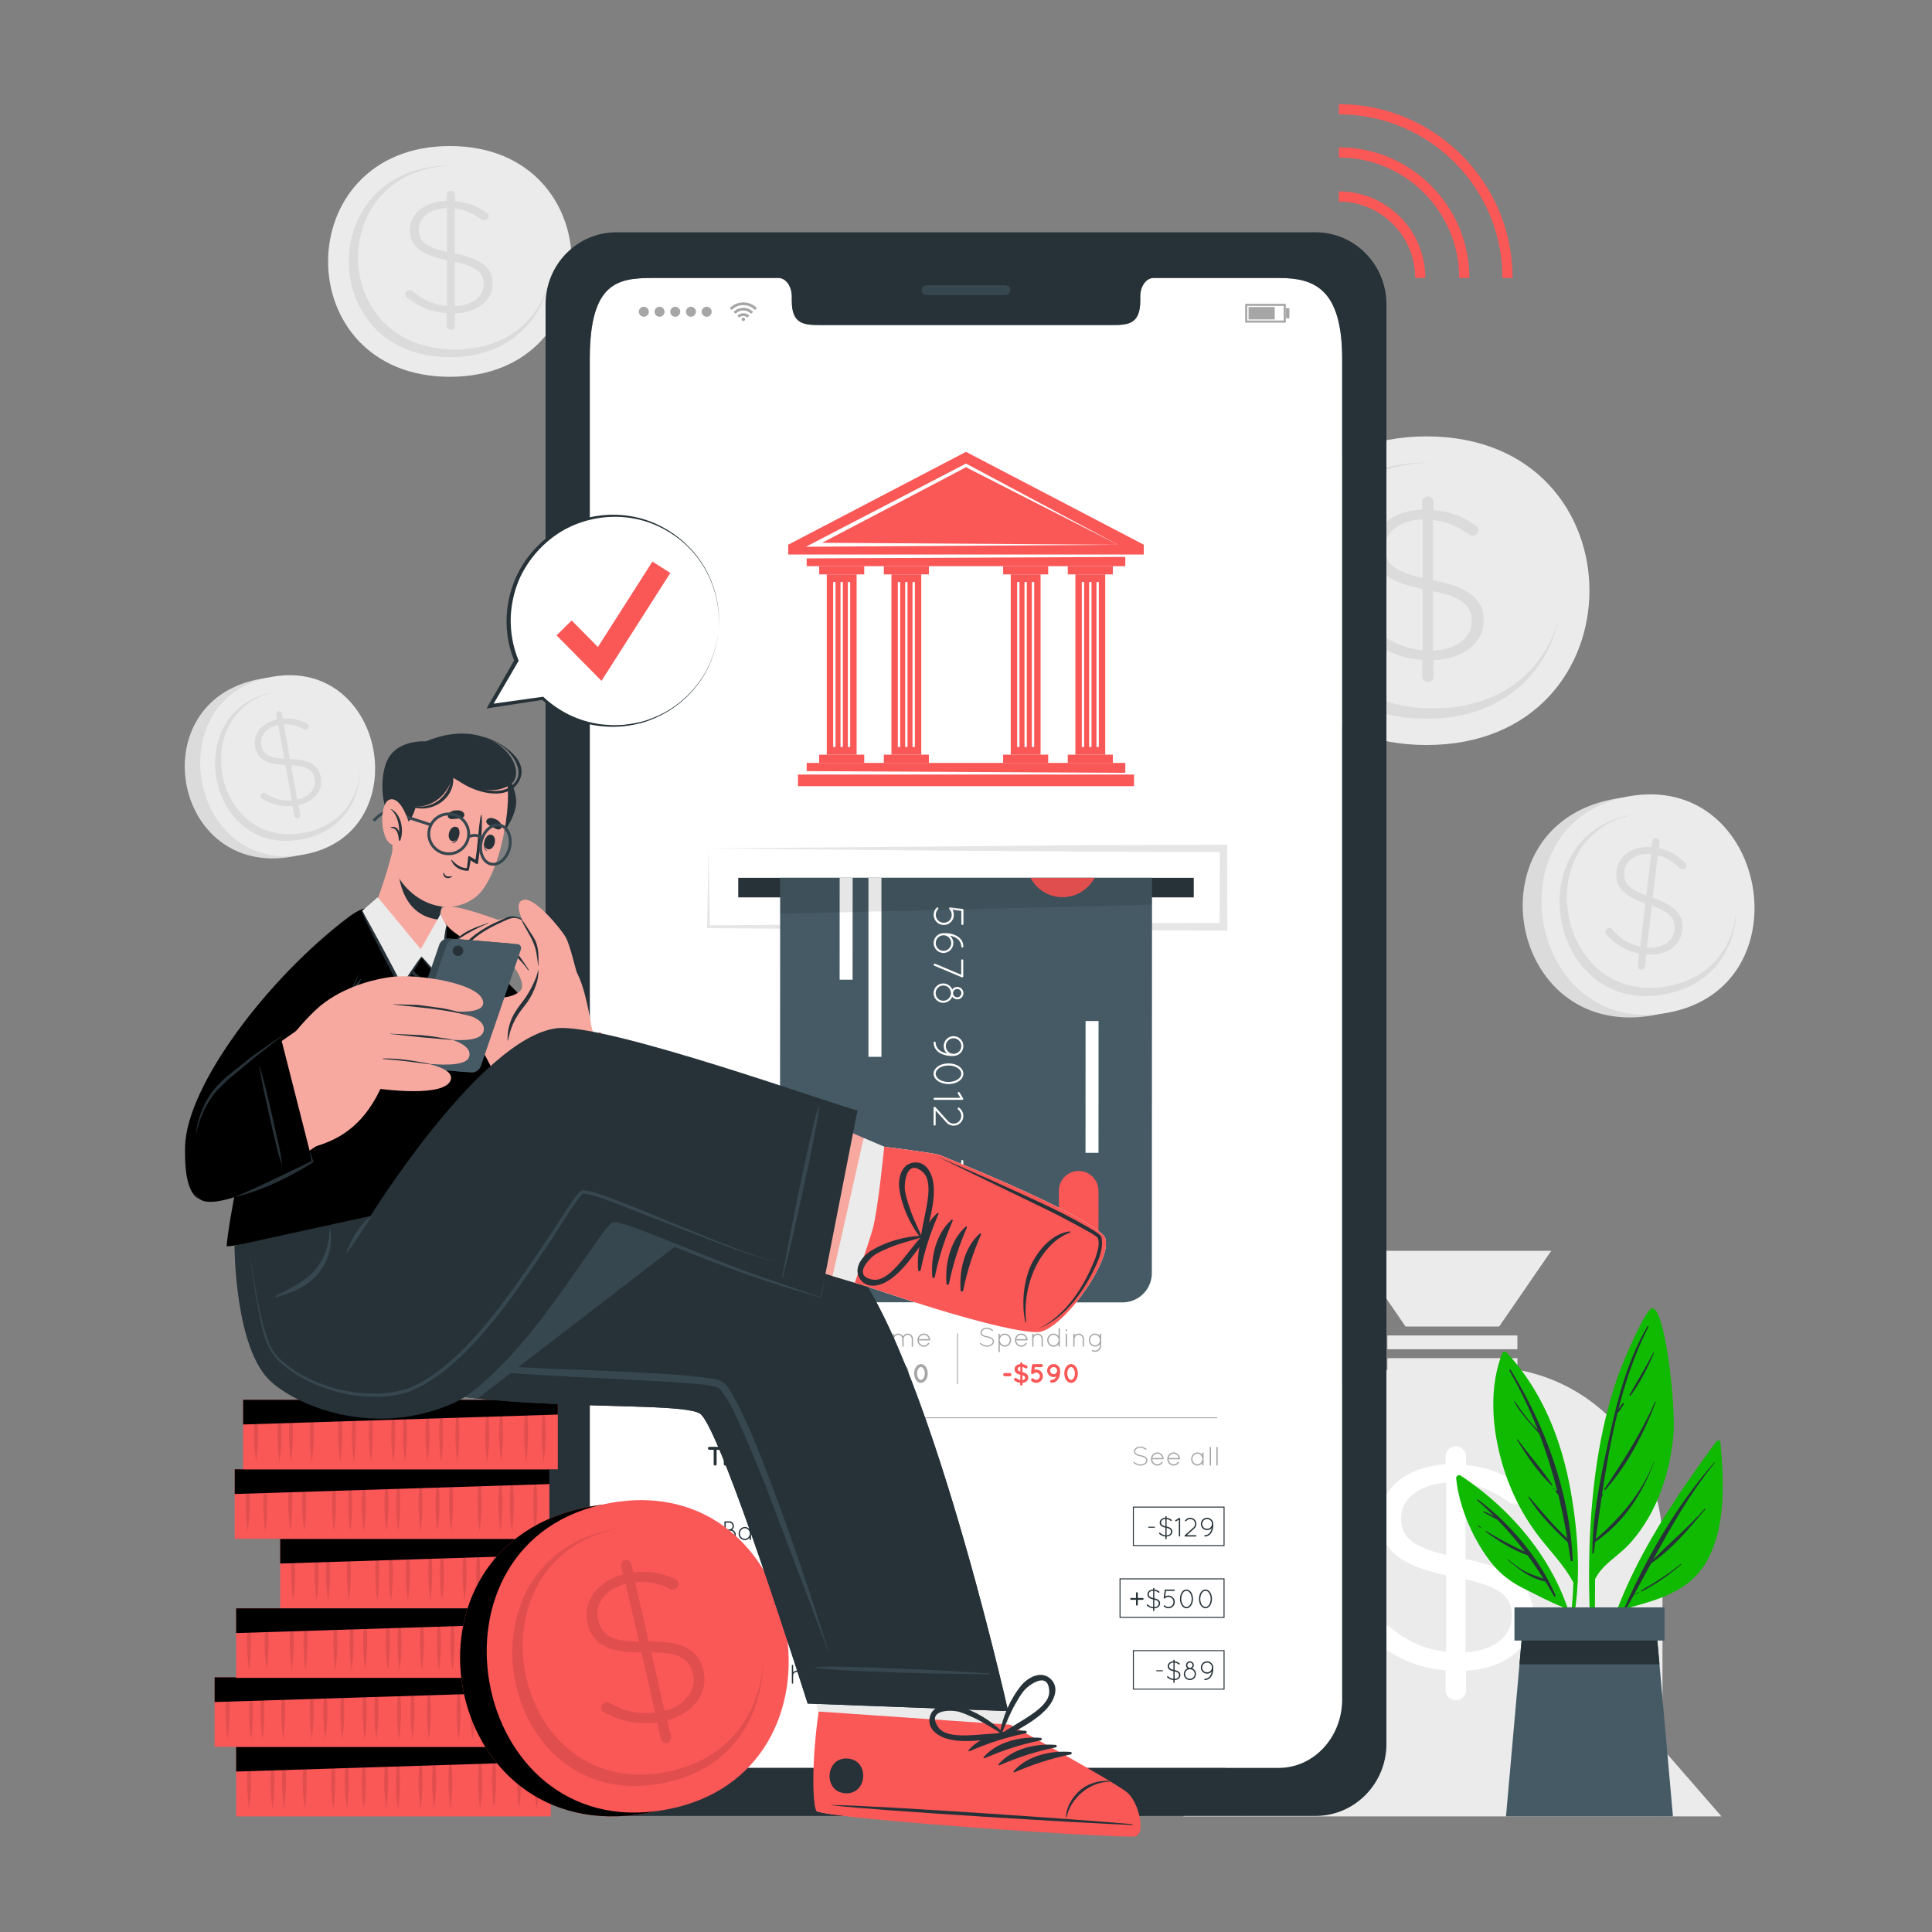 <svg xmlns="http://www.w3.org/2000/svg" width="500" height="500" fill="none" xmlns:v="https://vecta.io/nano"><rect width="100%" height="100%" fill="#808080" stroke="none"/><style><![CDATA[.B{fill:#263238}.C{fill:#000}.D{opacity:.1}.E{fill:#fa5757}.F{fill:#f7a9a0}.G{fill:#ebebeb}.H{fill:#37474f}.I{fill:#455a64}.J{fill:#dbdbdb}.K{fill:#a6a6a6}.L{fill:#0fba00}]]></style><path d="M369.191 112.936c-56.167 0-56.26 79.87 0 79.87 56.165 0 56.258-79.87 0-79.87z" class="G"/><path d="M403.347 160.358c-2.996 13.741-14.389 25.66-34.161 25.66-46.684 0-46.613-66.291 0-66.291.305 0 .61 0 .915.017-43.868.804-43.652 63.583.861 63.583 18.158-.002 28.977-10.508 32.385-22.969zm-33.821-31.893c.789 0 1.458.612 1.458 1.334v2.224c4.375.333 7.534 1.669 10.816 3.892.546.39.85.724.85 1.28 0 .778-.73 1.389-1.58 1.389-.364 0-.669-.055-1.094-.389-2.976-2.168-5.893-3.28-9.114-3.613v15.567c9.236 1.779 13.125 4.948 13.125 10.398 0 5.894-5.408 10.063-13.003 10.286v4.337c0 .723-.669 1.334-1.458 1.334s-1.458-.611-1.458-1.334v-4.392c-5.286-.389-9.6-2.168-13.672-5.393-.425-.333-.669-.667-.669-1.167 0-.724.73-1.39 1.519-1.39.547 0 .911.223 1.094.389 3.403 2.892 7.109 4.615 11.849 5.06V152.43c-9.116-1.834-12.883-4.893-12.883-10.452 0-5.615 5.347-9.897 12.761-10.063v-2.114c0-.724.668-1.336 1.459-1.336zm-1.337 21.128v-15.179c-5.894.111-9.783 3.335-9.783 7.339 0 3.782 1.945 6.117 9.783 7.84zm2.673 3.392v15.346c6.077-.112 10.027-3.337 10.027-7.562 0-3.837-2.127-6.172-10.027-7.784z" class="J"/><path d="M116.433 37.797c-41.995 0-42.065 59.717 0 59.717 41.993 0 42.063-59.717 0-59.717z" class="G"/><path d="M141.97 73.253c-2.24 10.274-10.759 19.185-25.542 19.185-34.904 0-34.851-49.565 0-49.565.228 0 .456 0 .684.012-32.798.601-32.637 47.54.644 47.54 13.577 0 21.666-7.856 24.214-17.172zm-25.29-23.845c.59 0 1.09.458 1.09.998v1.663c3.271.249 5.633 1.248 8.087 2.91.408.292.636.541.636.957 0 .582-.546 1.039-1.182 1.039-.272 0-.5-.041-.818-.291-2.225-1.621-4.406-2.452-6.815-2.701v11.639c6.906 1.33 9.813 3.7 9.813 7.774 0 4.407-4.044 7.524-9.722 7.691v3.242c0 .541-.5.998-1.09.998s-1.09-.457-1.09-.998v-3.284c-3.952-.291-7.178-1.621-10.222-4.033-.318-.249-.5-.499-.5-.873 0-.541.546-1.039 1.136-1.039.409 0 .681.167.818.291 2.544 2.162 5.315 3.451 8.86 3.783V67.325c-6.816-1.371-9.632-3.658-9.632-7.815 0-4.198 3.998-7.4 9.541-7.524v-1.58c0-.541.499-.998 1.09-.998zm-.999 15.797V53.856c-4.407.083-7.315 2.494-7.315 5.487 0 2.827 1.454 4.574 7.315 5.862zm1.999 2.536v11.474c4.544-.083 7.497-2.495 7.497-5.654 0-2.869-1.591-4.615-7.497-5.82zm-50.279 107.95c-31.057 5.573-22.854 51.58 8.254 45.998 31.055-5.573 22.853-51.58-8.254-45.998z" class="J"/><path d="M70.318 175.168c-29.598 5.311-21.393 51.317 8.254 45.998 29.596-5.311 21.392-51.318-8.254-45.998z" class="G"/><path d="M93.216 199.249c-.159 8.197-4.931 16.138-15.35 18.008-24.601 4.414-31.414-33.77-6.851-38.178.161-.029.321-.058.484-.077-23.033 4.611-16.433 40.745 7.024 36.536 9.568-1.717 14.184-8.79 14.693-16.289zM72.098 184.08a.79.79 0 0 1 .906.631l.23 1.281c2.34-.222 4.143.249 6.102 1.218.328.173.523.336.58.657.08.448-.241.869-.689.949-.192.034-.358.032-.617-.121-1.793-.967-3.444-1.332-5.176-1.219l1.609 8.965c5.051.151 7.428 1.609 7.991 4.747.609 3.394-1.81 6.307-5.789 7.154l.448 2.497a.79.79 0 0 1-.631.906c-.417.075-.832-.214-.907-.631l-.454-2.53c-2.826.276-5.283-.341-7.762-1.813-.258-.152-.421-.321-.473-.609a.85.85 0 0 1 .657-.944.82.82 0 0 1 .617.121c2.092 1.344 4.223 1.986 6.767 1.794l-1.637-9.126c-4.993-.194-7.294-1.6-7.869-4.801-.58-3.234 1.795-6.205 5.685-7.002l-.218-1.217a.79.79 0 0 1 .63-.907zm1.479 12.295l-1.569-8.742c-3.095.621-4.811 2.846-4.397 5.151.391 2.178 1.657 3.339 5.966 3.591zm1.759 1.7l1.586 8.838c3.191-.639 4.939-2.87 4.502-5.303-.397-2.21-1.759-3.354-6.088-3.535zm342.593 8.662c-37.814 6.785-27.827 62.802 10.049 56.005 37.812-6.784 27.825-62.801-10.049-56.005z" class="J"/><path d="M421.479 206.1c-36.038 6.467-26.048 62.483 10.049 56.006 36.036-6.467 26.046-62.483-10.049-56.006z" class="G"/><path d="M449.361 235.422c-.194 9.98-6.004 19.65-18.69 21.926-29.953 5.375-38.248-41.118-8.341-46.484.196-.035.392-.07.589-.094-28.045 5.615-20.008 49.611 8.553 44.486 11.65-2.091 17.269-10.704 17.889-19.834zm-20.69-18.494c.511.06.893.544.833 1.055l-.185 1.574c2.805.569 4.739 1.754 6.679 3.577.321.318.49.576.444.97-.065.551-.588.927-1.139.862-.236-.028-.428-.089-.676-.359-1.746-1.761-3.542-2.769-5.6-3.25l-1.295 11.014c5.831 1.962 8.085 4.501 7.632 8.356-.491 4.17-4.339 6.708-9.274 6.288l-.361 3.068c-.06.512-.544.893-1.055.833s-.893-.543-.833-1.055l.366-3.108c-3.39-.678-6.035-2.265-8.402-4.857-.248-.268-.378-.523-.336-.877.06-.512.588-.928 1.099-.868.354.042.571.227.676.359 1.962 2.305 4.218 3.807 7.25 4.482l1.319-11.212c-5.749-1.992-7.933-4.443-7.47-8.376.467-3.973 4.285-6.595 9.099-6.148l.176-1.495a.96.96 0 0 1 1.053-.833zm-2.624 14.848l1.263-10.74c-3.825-.37-6.611 1.615-6.944 4.447-.315 2.676.75 4.477 5.681 6.293zm1.449 2.603l-1.277 10.858c3.943.384 6.769-1.597 7.121-4.587.319-2.715-.864-4.529-5.844-6.271z" class="J"/><g class="G"><path d="M384.682 353.785h-17.616c-25.165 0-45.566 20.401-45.566 45.566v70.724h108.749V399.35c-.001-25.164-20.402-45.565-45.567-45.565z"/><path d="M321.501 470.076v-17.539l-15.259 17.539h15.259zm108.749 0v-17.539l15.258 17.539H430.25zm-37.548-118.58h-33.651v3.565h33.651v-3.565zm0-5.879h-33.651v3.565h33.651v-3.565zm8.763-21.91l-13.483 19.596h-24.23l-13.455-19.596h51.168z"/></g><path d="M379.267 403.453v-19.418c3.982.531 7.509 2.01 11.036 4.57.702.569 1.27.683 1.914.683 1.555 0 2.808-1.138 2.808-2.56 0-1.138-.682-1.764-1.44-2.295-4.684-3.186-8.952-4.779-14.166-5.272v-2.332c0-1.346-1.214-2.503-2.655-2.503s-2.636 1.157-2.636 2.503v2.143c-9.937.474-17.067 6.353-17.067 14.147 0 7.661 5.14 12.041 17.201 14.564v19.816c-5.537-.645-10.222-2.731-14.66-6.504-.266-.247-.91-.683-1.934-.683-1.441 0-2.73 1.214-2.73 2.56 0 1.043.568 1.65 1.156 2.105 5.518 4.381 11.264 6.713 18.034 7.32v5.215c0 1.346 1.195 2.503 2.636 2.503s2.655-1.157 2.655-2.503v-5.12c10.278-.531 17.39-6.391 17.39-14.431 0-7.567-5.406-12.061-17.542-14.508zm-5.005-1.043c-9.709-2.276-11.663-5.253-11.663-9.595 0-4.949 4.875-8.685 11.663-9.064v18.659zm5.005 25.221v-18.925c10.013 2.181 12.004 5.177 12.004 9.558 0 5.214-4.893 9.007-12.004 9.367z" fill="#fff"/><path d="M51.613 470.076h396.774H51.613z" class="B"/><path d="M346.501 49.533l-.001 2.638c10.882.005 19.742 8.873 19.738 19.755l2.638.001c.005-12.346-10.042-22.388-22.375-22.394zm.004-11.408l-.001 2.638c17.174.007 31.137 13.996 31.129 31.17l2.638.001c.008-18.639-15.141-33.801-33.766-33.809zm.008-11.174l-.001 2.638c23.334.01 42.32 19.013 42.31 42.347l2.638.001c.011-24.798-20.162-44.975-44.947-44.986z" class="E"/><path d="M347.364 92.888v346.907c0 9.806-7.344 17.737-16.4 17.737H169.062c-9.078 0-16.421-7.931-16.421-17.737V92.888c0-19.975 7.344-20.95 16.421-20.95h32.436c1.884 0 3.426 2.141 3.426 4.796v1.145c0 6.22 3.404 6.241 7.579 6.241h74.999c4.218 0 7.6-.021 7.6-6.241v-1.145c0-2.655 1.52-4.796 3.436-4.796h32.425c9.057.001 16.401 2.656 16.401 20.95z" fill="#fff"/><g class="K"><path d="M195.89 79.733l-.313.311-.178.178c-.842-.817-1.844-1.252-3.017-1.253s-2.176.434-3.024 1.256l-.169-.177-.309-.311c-.001-.019.007-.025.014-.032l.396-.351c.281-.232.589-.423.916-.584.387-.19.791-.331 1.215-.408l.607-.081c.069-.008.518-.01.531-.009l.414.031a4.7 4.7 0 0 1 1.114.266c.261.096.512.214.754.353.255.146.496.313.719.504l.331.298zm-5.54 1.475l-.495-.491c.564-.554 1.231-.905 2.015-1.012 1.171-.158 2.177.198 3.03 1.005l-.497.495c-.561-.544-1.235-.838-2.026-.837s-1.463.294-2.027.84zm3.559.495l-.493.492c-.285-.277-.632-.43-1.038-.43s-.751.153-1.038.433l-.492-.492c.784-.821 2.194-.887 3.061-.003z"/><path d="M192.824 82.64c0 .246-.199.445-.445.445s-.445-.199-.445-.445.199-.445.445-.445.445.2.445.445z"/><use href="#B"/><path d="M169.402 80.681a1.29 1.29 0 1 1 2.581 0 1.29 1.29 0 1 1-2.581 0zm4.063 0a1.29 1.29 0 0 1 2.58 0 1.29 1.29 0 0 1-2.58 0z"/><use href="#B" x="12.195"/><path d="M182.884 81.971a1.29 1.29 0 1 0 0-2.58 1.29 1.29 0 0 0 0 2.58zm149.871 1.526H322.25v-4.866h10.505v4.866zm-9.97-.535h9.435v-3.796h-9.435v3.796zm7.108-3.505h-6.772v3.213h6.772v-3.213z"/><path d="M333.696 79.762h-.934v2.603h.934v-2.603z"/></g><g class="E"><path d="M213.969 148.652v46.657h7.722v-46.657h-7.722zm5.454 1.97h.609v42.713h-.609v-42.713zm-1.9 0h.614v42.713h-.614v-42.713zm-1.9 0h.614v42.713h-.614v-42.713z"/><path d="M223.661 146.521H212v2.133h11.661v-2.133zm0 48.784H212v2.134h11.661v-2.134zm7.046-46.653v46.657h7.716v-46.657h-7.716zm5.448 1.97h.614v42.713h-.614v-42.713zm-1.895 0h.608v42.713h-.608v-42.713zm-1.9 0h.614v42.713h-.614v-42.713z"/><use href="#C"/><use href="#D"/><path d="M261.582 148.652v46.657h7.716v-46.657h-7.716zm5.454 1.97h.609v42.713h-.609v-42.713zm-1.901 0h.609v42.713h-.609v-42.713zm-1.9 0h.614v42.713h-.614v-42.713z"/><use href="#C" x="30.875"/><use href="#D" x="30.875"/><path d="M278.309 148.652v46.657h7.722v-46.657h-7.722zm5.454 1.97h.614v42.713h-.614v-42.713zm-1.9 0h.614v42.713h-.614v-42.713zm-1.895 0h.609v42.713h-.609v-42.713z"/><path d="M288.001 146.521H276.34v2.133h11.661v-2.133zm0 48.784H276.34v2.134h11.661v-2.134z"/><path d="M291.225 144.135v2.389h-82.452v-2.016l82.452-.373zm0 53.304v2.567l-82.452-.442v-2.125h82.452zm2.269 3.016h-86.982v3.014h86.982v-3.014zm-43.297-79.635l-.195.103-.201-.103h.396z"/><path d="M250.003 120.924l39.337 20.059-76.574-.517 17.791-9.318 19.446-10.224z"/><path d="M249.995 116.939l-46.003 24.026v2.538h92.017v-2.538l-46.014-24.026zm-41.444 24.566l1.877-.976 39.573-20.564 39.337 21.018-80.787.522z"/></g><path d="M183.359 219.571l99.801-.851 33.483-.092.941-.003.002.946.046 20.271.002.992-.992-.002-99.963-.34-33.321-.286-.37-.003.006-.36.365-20.272zm0 0l.363 20.271-.363-.363 33.321-.286 99.963-.34-.99.99.047-20.271.943.943c-37.856 0-94.948-.561-133.284-.944z" class="C D"/><path d="M191.059 232.24h117.882v-5.068H191.059v5.068zM340.48 60.119H159.501c-10.106 0-18.306 8.339-18.306 18.648v372.544c0 10.288 8.2 18.648 18.306 18.648H340.48c10.105 0 18.327-8.361 18.327-18.648V78.768c-.001-10.309-8.222-18.649-18.327-18.649zm6.872 379.674c0 9.806-7.344 17.738-16.4 17.738H169.05c-9.078 0-16.421-7.932-16.421-17.738V92.887c0-19.975 7.344-20.95 16.421-20.95h32.436c1.884 0 3.426 2.141 3.426 4.796v1.145c0 6.22 3.404 6.241 7.579 6.241h74.999c4.218 0 7.6-.021 7.6-6.241v-1.145c0-2.655 1.52-4.796 3.436-4.796h32.425c9.057 0 16.4 2.655 16.4 20.95l.001 346.906z" class="B"/><path d="M260.23 76.355h-20.458c-.698 0-1.264-.566-1.264-1.264s.566-1.263 1.264-1.263h20.458c.698 0 1.264.566 1.264 1.263s-.566 1.264-1.264 1.264z" class="H"/><path d="M258.275 302.263a15.51 15.51 0 0 1-4.538 1.9 15.65 15.65 0 0 1-12.012-1.906 15.7 15.7 0 0 1-7.011-9.643c-2.059-8.448 3.108-16.965 11.556-19.023 8.441-2.065 16.958 3.108 19.024 11.556 1.657 6.796-1.376 13.635-7.019 17.116z" class="I"/><path d="M254.789 287.078a4.79 4.79 0 0 1-4.789 4.789 4.79 4.79 0 0 1-4.789-4.789 4.79 4.79 0 0 1 4.789-4.789 4.79 4.79 0 0 1 4.789 4.789zm3.488 13.21v1.976a15.51 15.51 0 0 1-4.538 1.9 15.65 15.65 0 0 1-12.012-1.906v-1.969c0-4.559 3.702-8.275 8.275-8.275a8.28 8.28 0 0 1 8.275 8.274z" fill="#fff"/><path d="M186.563 375.208h-1.102v3.701c0 .214-.166.381-.381.381a.38.38 0 0 1-.381-.381v-3.701h-1.095c-.215 0-.381-.18-.381-.388 0-.214.167-.381.381-.381h2.959a.38.38 0 0 1 .382.381.39.39 0 0 1-.382.388zm2.892.985a.37.37 0 0 1-.367.367c-.159 0-.298.042-.416.132-.132.083-.236.201-.319.332-.166.222-.249.485-.284.582v1.317c0 .201-.174.367-.382.367a.37.37 0 0 1-.367-.367v-2.731c0-.201.166-.36.367-.36.208 0 .382.159.382.36v.049c.042-.049.097-.104.145-.139.229-.152.527-.277.873-.27a.36.36 0 0 1 .368.361zm3.664 1.372v1.358a.37.37 0 0 1-.367.367c-.181 0-.319-.132-.361-.298-.263.187-.575.298-.922.298a1.61 1.61 0 0 1-1.178-.506c-.298-.319-.471-.748-.471-1.219 0-.478.173-.908.471-1.219a1.59 1.59 0 0 1 1.178-.52c.347 0 .658.118.922.305.042-.173.18-.305.361-.305a.37.37 0 0 1 .367.374v1.365zm-.735 0a1.02 1.02 0 0 0-.27-.714c-.166-.187-.402-.285-.644-.285-.25 0-.485.097-.645.285-.166.173-.263.423-.263.714 0 .284.097.534.263.713.16.174.395.271.645.271a.89.89 0 0 0 .644-.271c.167-.179.27-.429.27-.713zm1.928.734a.36.36 0 0 1 .519-.056c.181.153.492.313.763.306.187 0 .36-.063.471-.132.097-.083.124-.153.124-.208 0-.034-.007-.048-.021-.068-.007-.021-.034-.049-.09-.083-.097-.069-.305-.146-.555-.194h-.007c-.215-.042-.423-.097-.603-.18a1.16 1.16 0 0 1-.478-.402c-.076-.125-.118-.278-.118-.437 0-.319.18-.589.409-.763.243-.166.534-.256.852-.256.478 0 .818.228 1.039.381.167.111.215.339.111.513-.111.166-.34.214-.513.097-.222-.146-.416-.257-.637-.257a.71.71 0 0 0-.416.125c-.09.063-.111.125-.111.16 0 .027 0 .034.014.055.007.014.028.042.076.07.09.063.27.125.506.167l.007.007h.007a2.53 2.53 0 0 1 .644.2c.187.083.374.215.492.409.083.139.132.299.132.457 0 .34-.187.624-.437.805-.249.173-.561.277-.901.277-.54-.007-.956-.256-1.233-.478-.15-.127-.171-.362-.046-.515zm6.469-1.032v1.656c0 .201-.159.367-.36.367-.194 0-.368-.167-.368-.367v-1.656c0-.389-.325-.701-.72-.701-.388 0-.693.312-.693.701v1.656c0 .021 0 .042-.014.07a.38.38 0 0 1-.368.298c-.208 0-.367-.167-.367-.367v-1.656-1.075c0-.201.159-.367.367-.367.146 0 .277.083.34.214a1.39 1.39 0 0 1 .735-.214 1.45 1.45 0 0 1 1.448 1.441zm1.191 1.032c.125-.166.367-.187.52-.056.18.153.492.313.762.306.187 0 .36-.063.471-.132.097-.083.125-.153.125-.208 0-.034-.007-.048-.021-.068-.007-.021-.034-.049-.09-.083-.097-.069-.305-.146-.555-.194h-.007c-.215-.042-.423-.097-.603-.18a1.16 1.16 0 0 1-.478-.402c-.076-.125-.118-.278-.118-.437 0-.319.18-.589.409-.763.243-.166.534-.256.852-.256.478 0 .818.228 1.039.381.167.111.215.339.111.513-.111.166-.34.214-.513.097-.222-.146-.416-.257-.638-.257-.173 0-.325.056-.416.125-.09.063-.111.125-.111.16 0 .027 0 .034.014.055.007.014.028.042.077.07.09.063.27.125.506.167l.007.007h.007c.229.042.443.104.644.2.187.083.374.215.492.409.083.139.132.299.132.457 0 .34-.187.624-.437.805a1.58 1.58 0 0 1-.901.277c-.541-.007-.956-.256-1.233-.478-.151-.127-.172-.362-.047-.515zm6.511-.734v1.358a.37.37 0 0 1-.367.367c-.181 0-.319-.132-.361-.298-.264.187-.575.298-.922.298a1.61 1.61 0 0 1-1.178-.506c-.298-.319-.471-.748-.471-1.219 0-.478.173-.908.471-1.219a1.59 1.59 0 0 1 1.178-.52c.347 0 .658.118.922.305.042-.173.18-.305.361-.305a.37.37 0 0 1 .367.374v1.365zm-.735 0a1.02 1.02 0 0 0-.27-.714c-.166-.187-.402-.285-.645-.285-.249 0-.485.097-.645.285-.166.173-.263.423-.263.714 0 .284.097.534.263.713.16.174.395.271.645.271.242 0 .478-.097.645-.271a1.04 1.04 0 0 0 .27-.713zm1.85 0c0-.964.804-1.732 1.76-1.739.416 0 .804.152 1.102.381a.38.38 0 0 1 .076.513c-.138.166-.36.194-.52.069-.18-.132-.402-.222-.658-.222-.561 0-1.025.464-1.025.998s.464.991 1.025.991c.25 0 .478-.09.658-.222.153-.118.382-.09.52.076.111.153.084.374-.076.513-.298.214-.686.367-1.102.367-.956 0-1.76-.776-1.76-1.725zm5.759-1.359c0 .207-.18.381-.388.381h-.173v1.934a.38.38 0 0 1 .381.388c0 .214-.166.381-.381.381a.77.77 0 0 1-.769-.769v-1.934h-.201a.38.38 0 0 1-.381-.381c0-.215.166-.381.381-.381h.201v-1.005c0-.214.173-.381.388-.381s.381.167.381.381v1.005h.173c.208 0 .388.166.388.381zm1.97-1.247c0 .207-.16.381-.375.381a.38.38 0 0 1-.374-.381v-.146c0-.207.166-.374.374-.374a.37.37 0 0 1 .375.374v.146zm0 1.254v2.703a.37.37 0 0 1-.375.374c-.208 0-.374-.167-.374-.374v-2.703a.37.37 0 0 1 .374-.381c.215 0 .375.159.375.381zm1.51 2.572c-.298-.305-.478-.734-.478-1.219a1.79 1.79 0 0 1 .478-1.213c.311-.326.713-.527 1.192-.527a1.53 1.53 0 0 1 1.158.527 1.73 1.73 0 0 1 .485 1.213c0 .485-.173.915-.485 1.219a1.53 1.53 0 0 1-1.158.527c-.479 0-.88-.201-1.192-.527zm.277-1.219c0 .298.09.541.25.734.174.167.402.257.665.257.243 0 .464-.09.638-.257a1.06 1.06 0 0 0 .27-.734 1.04 1.04 0 0 0-.27-.72c-.173-.153-.395-.264-.638-.264-.263 0-.492.111-.665.264a1.09 1.09 0 0 0-.25.72zm6.628-.299v1.656c0 .201-.159.367-.36.367-.194 0-.368-.167-.368-.367v-1.656c0-.389-.326-.701-.72-.701-.388 0-.693.312-.693.701v1.656c0 .021 0 .042-.014.07a.38.38 0 0 1-.368.298c-.208 0-.367-.167-.367-.367v-1.656-1.075c0-.201.159-.367.367-.367.146 0 .277.083.34.214a1.39 1.39 0 0 1 .735-.214 1.45 1.45 0 0 1 1.448 1.441zm1.192 1.032c.125-.166.367-.187.52-.056.18.153.492.313.762.306.187 0 .36-.063.471-.132.097-.083.124-.153.124-.208 0-.034-.007-.048-.021-.068-.007-.021-.034-.049-.09-.083-.097-.069-.305-.146-.555-.194h-.007c-.215-.042-.423-.097-.603-.18a1.16 1.16 0 0 1-.478-.402c-.076-.125-.118-.278-.118-.437 0-.319.18-.589.409-.763.243-.166.534-.256.852-.256.478 0 .818.228 1.039.381.167.111.215.339.111.513-.111.166-.34.214-.513.097-.222-.146-.416-.257-.637-.257-.173 0-.325.056-.416.125-.09.063-.111.125-.111.16 0 .027 0 .034.013.055.007.014.028.042.076.07.09.063.27.125.506.167l.007.007h.007c.229.042.443.104.644.2.187.083.374.215.492.409a.9.9 0 0 1 .131.457c0 .34-.187.624-.436.805a1.58 1.58 0 0 1-.901.277c-.54-.007-.957-.256-1.233-.478-.15-.127-.17-.362-.045-.515zm-39.454 15.593a.17.17 0 0 1 .167-.167h.021 1.06a1.21 1.21 0 0 1 1.206 1.213c0 .381-.188.721-.464.943.547.188.949.7.949 1.31 0 .769-.623 1.386-1.385 1.386h-1.365-.021-.007c-.09 0-.16-.076-.16-.167l-.001-4.518zm1.248 1.905c.478 0 .866-.388.866-.859 0-.485-.388-.873-.866-.873h-.908v1.732h.908zm.305 2.44a1.05 1.05 0 0 0 1.046-1.047c-.007-.576-.471-1.047-1.046-1.047h-1.214v2.093h1.214v.001zm5.338-2.891v3.063a.17.17 0 0 1-.166.167.17.17 0 0 1-.167-.167v-.505c-.291.402-.755.672-1.275.672-.894 0-1.607-.769-1.607-1.698s.713-1.698 1.607-1.698c.52 0 .984.263 1.275.665v-.499c0-.096.076-.166.167-.166s.166.07.166.166zm-.332 1.532c0-.762-.576-1.372-1.275-1.372-.693 0-1.275.61-1.275 1.372s.582 1.365 1.275 1.365c.699.001 1.275-.603 1.275-1.365zm4.13-.31c0-.576-.464-1.047-1.047-1.047-.576 0-1.039.471-1.053 1.047v1.841.029c-.007.028-.014.055-.035.075-.028.042-.076.064-.125.064h-.042c-.049-.014-.09-.05-.111-.091-.007-.007-.007-.014-.007-.021l-.007-.056v-1.841-.056-1.159c0-.09.07-.165.167-.165.09 0 .16.074.16.165v.327a1.37 1.37 0 0 1 1.053-.491c.762 0 1.379.623 1.379 1.379v1.841c0 .097-.076.168-.167.168s-.166-.07-.166-.168v-1.841h.001zm1.824-2.676a.17.17 0 0 1 .166-.167c.097 0 .174.076.174.167v3.263l2.009-2.002c.069-.07.167-.07.236 0 .069.063.069.166 0 .235l-1.31 1.31 1.317 1.601c.063.076.055.173-.014.242-.035.028-.076.035-.111.035-.049 0-.104-.014-.131-.063l-1.304-1.573-.693.693v.776c0 .09-.076.167-.174.167a.17.17 0 0 1-.166-.167l.001-4.517zm5.96 3.042v-.07-.069-1.449c0-.09.077-.166.166-.166a.17.17 0 0 1 .174.166v.492c.291-.395.762-.658 1.289-.658.915 0 1.642.755 1.642 1.684 0 .922-.727 1.691-1.642 1.691-.527 0-.998-.263-1.289-.665v1.94c0 .09-.076.167-.174.167a.17.17 0 0 1-.166-.167v-2.896zm.34-.07c0 .748.589 1.351 1.289 1.358.72-.007 1.303-.61 1.303-1.358s-.582-1.344-1.303-1.344c-.686 0-1.261.568-1.289 1.289v.055zm7.083-1.518v3.063a.17.17 0 0 1-.167.167c-.091 0-.166-.076-.166-.167v-.505c-.292.402-.756.672-1.276.672-.893 0-1.607-.769-1.607-1.698s.714-1.698 1.607-1.698a1.58 1.58 0 0 1 1.276.665v-.499c0-.096.075-.166.166-.166s.167.07.167.166zm-.332 1.532c0-.762-.576-1.372-1.276-1.372-.693 0-1.275.61-1.275 1.372s.582 1.365 1.275 1.365c.7.001 1.276-.603 1.276-1.365zm1.706-1.539c0-.089.076-.159.16-.159.096 0 .173.07.173.159v1.844a1.04 1.04 0 0 0 1.04 1.047 1.05 1.05 0 0 0 1.053-1.047v-1.844c0-.028.007-.063.028-.083 0-.006.007-.013.007-.02.028-.028.056-.042.077-.049h.014c.007 0 .014-.007.021-.007h.021.021c.028.007.056.021.083.035.014.014.035.035.042.055.013.021.02.049.02.069v1.844.063 1.061c0 .887-.72 1.594-1.614 1.594a1.7 1.7 0 0 1-.7-.16c-.076-.049-.111-.145-.069-.221.042-.083.132-.104.215-.083.166.083.36.132.554.132.707 0 1.275-.562 1.282-1.261v-.222c-.256.291-.63.485-1.053.485a1.39 1.39 0 0 1-1.372-1.386v-1.846h-.003zm9.219 1.228c-.014-.576-.471-1.054-1.054-1.054-.575 0-1.047.478-1.047 1.054v1.85.021l-.007.028c-.014.042-.049.069-.082.09-.028.014-.056.021-.083.021h-.021-.014c-.028-.007-.042-.021-.056-.028-.007 0-.014-.007-.021-.014l-.021-.021c-.014-.021-.014-.021-.021-.028-.007-.021-.007-.028-.014-.035v-.021-.014-1.85c0-.576-.465-1.054-1.047-1.054a1.05 1.05 0 0 0-1.046 1.054v1.85a.15.15 0 0 1-.076.132.08.08 0 0 1-.042.021c-.007.007-.014.007-.028.007h-.021-.021c-.063-.007-.118-.063-.138-.125v-.035-1.85-.056-1.165a.16.16 0 0 1 .159-.159c.097 0 .167.068.167.159v.327a1.35 1.35 0 0 1 1.046-.485 1.38 1.38 0 0 1 1.214.72c.242-.43.699-.72 1.219-.72a1.38 1.38 0 0 1 1.379 1.379v1.85c0 .083-.069.16-.167.16-.09 0-.159-.076-.159-.16v-1.849h.002zm1.492.318c0-.943.734-1.705 1.649-1.705.873 0 1.567.693 1.636 1.58v.007.021c0 .09-.076.153-.167.153h-2.786c.035.741.617 1.303 1.317 1.303a1.28 1.28 0 0 0 1.096-.617c.049-.083.153-.097.221-.056.076.056.104.153.056.236-.291.464-.797.769-1.372.769-.916 0-1.65-.762-1.65-1.691zm.353-.271h2.571a1.31 1.31 0 0 0-1.275-1.101c-.637 0-1.171.458-1.296 1.101zm6.534-.046c0-.576-.464-1.047-1.047-1.047-.575 0-1.039.471-1.053 1.047v1.841.029c-.007.028-.014.055-.035.075-.028.042-.076.064-.125.064h-.042c-.048-.014-.09-.05-.11-.091-.007-.007-.007-.014-.007-.021l-.007-.056v-1.841-.056-1.159c0-.09.068-.165.166-.165.09 0 .16.074.16.165v.327a1.37 1.37 0 0 1 1.053-.491 1.38 1.38 0 0 1 1.379 1.379v1.841c0 .097-.076.168-.166.168s-.167-.07-.167-.168v-1.841h.001zm3.008-1.223a.18.18 0 0 1-.167.167h-.437v2.474c0 .167.167.25.25.25s.173.09.173.173-.09.167-.173.167c-.34 0-.596-.249-.596-.589v-2.474h-.423c-.167 0-.167-.083-.167-.167s0-.166.167-.166h.423v-1.262a.18.18 0 0 1 .167-.166c.089 0 .18.083.18.166v1.262h.437c.083 0 .166.082.166.165z" class="B"/><g class="K"><path d="M293.345 378.383c.056-.069.153-.076.215-.021.36.291.962.631 1.593.624.423 0 .804-.125 1.068-.319.27-.194.416-.451.416-.72 0-.277-.132-.485-.395-.665-.264-.174-.652-.306-1.123-.396h-.014c-.451-.082-.846-.207-1.143-.409-.299-.193-.499-.485-.499-.845 0-.367.2-.686.506-.908s.714-.353 1.171-.353c.638 0 1.116.312 1.497.562.069.049.089.139.042.214-.042.07-.139.09-.208.042-.381-.249-.797-.513-1.331-.513-.395 0-.748.118-.991.292-.242.18-.381.416-.381.665.007.243.118.423.36.589s.603.284 1.04.367h.014c.485.09.915.229 1.233.444.319.208.534.527.534.915s-.222.734-.548.97-.762.381-1.247.381c-.741-.007-1.386-.381-1.788-.7-.063-.056-.07-.153-.021-.216zm4.526-.783c0-.943.734-1.705 1.649-1.705.873 0 1.567.693 1.635 1.58v.007.021c0 .09-.076.153-.166.153h-2.786c.035.741.617 1.303 1.317 1.303a1.28 1.28 0 0 0 1.095-.617c.049-.083.152-.097.221-.056.076.056.104.153.056.236-.291.464-.797.769-1.372.769-.915 0-1.649-.762-1.649-1.691zm.353-.27h2.571c-.111-.637-.651-1.101-1.275-1.101-.637-.001-1.171.457-1.296 1.101zm3.866.27c0-.943.735-1.705 1.65-1.705.873 0 1.566.693 1.635 1.58v.007.021c0 .09-.076.153-.167.153h-2.785c.035.741.616 1.303 1.317 1.303.45 0 .866-.236 1.094-.617.049-.083.153-.097.222-.056.076.056.103.153.056.236a1.62 1.62 0 0 1-1.372.769c-.915 0-1.65-.762-1.65-1.691zm.354-.27h2.571c-.111-.637-.652-1.101-1.275-1.101-.638-.001-1.172.457-1.296 1.101zm9.042-1.269v3.063a.17.17 0 0 1-.167.167c-.09 0-.166-.076-.166-.167v-.505c-.292.402-.756.672-1.276.672-.893 0-1.607-.769-1.607-1.698s.715-1.698 1.607-1.698a1.58 1.58 0 0 1 1.276.665v-.499c0-.096.075-.166.166-.166s.167.07.167.166zm-.332 1.532c0-.762-.575-1.372-1.276-1.372-.693 0-1.275.61-1.275 1.372s.582 1.365 1.275 1.365c.701.001 1.276-.603 1.276-1.365zm1.916-2.987a.17.17 0 0 1 .167-.167.17.17 0 0 1 .173.167v4.518c0 .09-.076.167-.173.167a.17.17 0 0 1-.167-.167v-4.518z"/><use href="#E"/></g><g class="B"><path d="M297.16 395.233c0-.075.056-.124.132-.124h1.477c.068 0 .131.049.131.124 0 .083-.063.139-.131.139h-1.477c-.077 0-.132-.055-.132-.139zm4.596-2.868a.17.17 0 0 1 .167.167v.277c.499.042.859.207 1.233.485.063.049.097.09.097.159 0 .097-.083.174-.181.174-.042 0-.076-.007-.124-.049-.34-.27-.673-.409-1.04-.45v1.941c1.054.221 1.497.616 1.497 1.296 0 .734-.617 1.254-1.483 1.282v.541c0 .09-.076.166-.167.166s-.166-.075-.166-.166v-.548c-.603-.049-1.095-.27-1.56-.672-.049-.042-.076-.083-.076-.146 0-.09.083-.174.174-.174.063 0 .104.028.125.049.388.36.811.576 1.351.631v-1.976c-1.04-.228-1.469-.609-1.469-1.303 0-.7.61-1.233 1.456-1.254v-.263c0-.091.075-.167.166-.167zm-.152 2.633v-1.892c-.673.014-1.116.416-1.116.915 0 .471.222.762 1.116.977zm.305.423v1.913c.693-.014 1.143-.416 1.143-.943 0-.478-.243-.769-1.143-.97zm3.175-2.133l-.686.402c-.021.014-.056.028-.083.028a.17.17 0 0 1-.146-.083c-.049-.09-.021-.188.063-.228l.936-.569c.077-.042.187-.014.228.063.021.042.028.083.021.124v4.456c0 .09-.069.167-.166.167a.17.17 0 0 1-.167-.167v-4.193zm1.524 4.061l2.266-2.045a1.26 1.26 0 0 0 .416-.929 1.24 1.24 0 0 0-1.247-1.241c-.306 0-.603.104-.845.319l-.236.215c-.069.069-.18.062-.235-.007-.07-.069-.063-.181.007-.235l.235-.222a1.63 1.63 0 0 1 1.075-.409 1.54 1.54 0 0 1 1.164.52c.284.305.416.686.416 1.06a1.6 1.6 0 0 1-.52 1.179l-1.94 1.753h2.293c.09 0 .167.076.167.173a.17.17 0 0 1-.167.167h-2.702-.028c-.049 0-.097-.014-.125-.048-.064-.078-.064-.181.006-.25zm5.773-4.554c.832 0 1.504.617 1.595 1.414.006.014.006.021.013.035l.014.416c0 .644-.138 1.358-.464 1.933-.333.576-.9 1.026-1.698 1.054h-.007c-.096 0-.173-.069-.173-.16s.07-.173.166-.18c.673-.028 1.116-.374 1.414-.88a3.02 3.02 0 0 0 .346-.97c-.291.332-.72.534-1.206.534-.88 0-1.6-.707-1.6-1.602a1.6 1.6 0 0 1 1.6-1.594zm1.269 1.594c0-.693-.561-1.254-1.268-1.254a1.26 1.26 0 0 0-1.261 1.254c0 .708.569 1.261 1.261 1.261.707 0 1.268-.554 1.268-1.261zm3.258 5.732h-23.72V389.91h23.72v10.211zm-23.469-.25h23.22v-9.711h-23.22v9.711zm-105.958 12.597a.17.17 0 0 1 .167-.167h.021 1.351c.762 0 1.379.624 1.379 1.386a1.38 1.38 0 0 1-1.379 1.379l-1.2.014v1.905a.17.17 0 0 1-.173.167.17.17 0 0 1-.167-.167v-4.517h.001zm1.539 2.272a1.06 1.06 0 0 0 1.046-1.053 1.05 1.05 0 0 0-1.046-1.047h-1.2v2.1h1.2zm5.274-.818v3.063a.17.17 0 0 1-.167.167c-.09 0-.166-.076-.166-.167v-.505c-.292.402-.756.672-1.276.672-.893 0-1.607-.769-1.607-1.698s.714-1.698 1.607-1.698a1.58 1.58 0 0 1 1.276.665v-.499c0-.096.075-.166.166-.166s.167.07.167.166zm-.332 1.532c0-.762-.576-1.372-1.276-1.372-.692 0-1.275.61-1.275 1.372s.582 1.365 1.275 1.365c.7 0 1.276-.603 1.276-1.365zm2.961-1.531a.18.18 0 0 1-.167.167h-.437v2.474c0 .167.167.25.249.25s.174.09.174.173-.09.167-.174.167c-.339 0-.595-.249-.595-.589v-2.474h-.423c-.167 0-.167-.083-.167-.167s0-.166.167-.166h.423v-1.262a.18.18 0 0 1 .166-.166c.09 0 .181.083.181.166v1.262h.437c.083-.001.166.081.166.165zm1.104.007c0-.097.076-.166.173-.166.083 0 .16.068.16.166v.749c.014-.028.028-.056.049-.083.256-.402.707-.831 1.358-.831.09 0 .166.068.166.166 0 .09-.075.167-.166.167-.444 0-.748.249-.984.555a3.09 3.09 0 0 0-.409.79c-.014.028-.014.042-.014.055v1.489c0 .097-.076.167-.16.167-.096 0-.173-.069-.173-.167v-3.057zm3.047-1.117a.17.17 0 0 1 .166-.167c.097 0 .174.076.174.167v.159c0 .097-.076.182-.174.182-.089 0-.166-.084-.166-.182v-.159zm0 1.108c0-.096.076-.166.166-.166.097 0 .174.069.174.166v3.063c0 .09-.076.167-.174.167a.17.17 0 0 1-.166-.167v-3.063zm1.699 1.526c0-.943.777-1.691 1.746-1.691.402 0 .784.138 1.082.374.07.049.083.152.021.228-.056.063-.153.083-.229.028-.242-.193-.547-.305-.873-.305-.79 0-1.413.617-1.413 1.365 0 .762.623 1.372 1.413 1.372a1.42 1.42 0 0 0 .873-.299c.076-.055.174-.034.229.028.063.076.049.181-.035.243a1.76 1.76 0 0 1-1.068.36c-.969.002-1.746-.747-1.746-1.703zm4.201-2.979a.17.17 0 0 1 .166-.167c.097 0 .174.076.174.167v3.264l2.009-2.002a.16.16 0 0 1 .236 0c.07.063.07.166 0 .235l-1.31 1.31 1.317 1.602c.063.075.056.173-.014.242-.035.028-.076.035-.111.035-.049 0-.104-.014-.131-.063l-1.304-1.573-.693.693v.776c0 .09-.076.167-.174.167a.17.17 0 0 1-.166-.167l.001-4.519zm3.699.955c.25-.138.346-.291.326-.533-.103-.028-.187-.104-.187-.243v-.146a.23.23 0 0 1 .228-.228.23.23 0 0 1 .229.228v.174c0 .388-.063.596-.188.72s-.298.222-.36.222c-.049 0-.104-.035-.104-.104.001-.035.022-.069.056-.09zm1.332 3.022c.056-.069.16-.083.236-.021.235.173.609.395 1.039.395.264 0 .492-.083.645-.208.167-.111.256-.263.256-.416-.007-.159-.068-.27-.242-.416-.146-.111-.388-.193-.72-.249l-.014-.007c-.306-.056-.576-.125-.77-.264-.214-.124-.367-.346-.367-.609 0-.271.153-.506.367-.666.201-.139.485-.228.831-.228.437 0 .749.201 1.012.367.076.055.097.159.049.235s-.153.097-.228.049c-.25-.166-.499-.339-.833-.339-.277 0-.498.076-.644.194-.139.11-.215.249-.215.388s.062.235.194.339c.153.104.381.186.693.235h.014a2.38 2.38 0 0 1 .826.278.85.85 0 0 1 .381.693c0 .285-.16.513-.388.687-.236.173-.513.27-.846.27-.547-.007-.976-.263-1.254-.485-.07-.063-.077-.153-.022-.222zm5.981.708h-.028c-.083-.007-.153-.076-.153-.167v-4.518a.17.17 0 0 1 .167-.167h.021.887c1.338 0 2.425 1.095 2.425 2.432s-1.087 2.419-2.425 2.419h-.894v.001zm.894-.34c1.15 0 2.086-.929 2.086-2.08 0-1.157-.936-2.086-2.086-2.093h-.734v4.172l.734.001zm3.593-1.352c0-.943.734-1.705 1.649-1.705.873 0 1.567.693 1.636 1.58v.007.021c0 .09-.076.153-.167.153h-2.786c.035.741.617 1.303 1.317 1.303.451 0 .866-.236 1.095-.617.049-.083.153-.097.221-.056.076.056.104.153.056.236-.291.464-.797.769-1.372.769-.915 0-1.649-.763-1.649-1.691zm.353-.271h2.572c-.111-.637-.652-1.101-1.276-1.101-.637-.001-1.171.457-1.296 1.101zm4.112.319v-.069-.069-1.449c0-.09.075-.166.166-.166.097 0 .172.075.172.166v.492c.291-.395.762-.658 1.289-.658.915 0 1.642.755 1.642 1.684 0 .922-.727 1.691-1.642 1.691-.527 0-.998-.263-1.289-.665v1.94c0 .09-.074.167-.172.167-.09 0-.166-.076-.166-.167v-2.897zm.337-.069c0 .748.588 1.351 1.289 1.358.72-.007 1.303-.61 1.303-1.358s-.583-1.345-1.303-1.345c-.687 0-1.261.569-1.289 1.289v.056zm5.685-1.684c.894 0 1.608.776 1.608 1.698s-.714 1.698-1.608 1.698c-.887 0-1.608-.776-1.608-1.698s.721-1.698 1.608-1.698zm0 3.063c.693 0 1.275-.61 1.275-1.365s-.581-1.372-1.275-1.372-1.275.617-1.275 1.372.582 1.365 1.275 1.365zm2.647-.374c.055-.069.16-.083.236-.021.235.173.609.395 1.039.395.264 0 .492-.083.645-.208.166-.111.256-.263.256-.416-.007-.159-.069-.27-.242-.416-.146-.111-.388-.193-.721-.249l-.014-.007c-.305-.056-.574-.125-.769-.264-.214-.124-.367-.346-.367-.609 0-.271.153-.506.367-.666.201-.139.485-.228.831-.228.437 0 .749.201 1.012.367.076.055.097.159.049.235s-.153.097-.229.049c-.249-.166-.499-.339-.831-.339-.277 0-.499.076-.644.194-.139.11-.215.249-.215.388s.062.235.194.339c.152.104.381.186.693.235h.014c.326.049.589.146.825.278.222.145.381.409.381.693s-.159.513-.388.687c-.235.173-.513.27-.845.27-.548-.007-.977-.263-1.254-.485-.071-.063-.078-.153-.023-.222zm3.655-3.632c0-.09.075-.167.166-.167.097 0 .174.076.174.167v.159c0 .097-.076.182-.174.182-.09 0-.166-.084-.166-.182v-.159zm0 1.108c0-.096.075-.166.166-.166.097 0 .174.069.174.166v3.063c0 .09-.076.167-.174.167-.09 0-.166-.076-.166-.167v-3.063zm3.126.002c0 .083-.084.167-.167.167h-.437v2.474c0 .167.167.25.25.25s.173.09.173.173-.09.167-.173.167c-.34 0-.596-.249-.596-.589v-2.474h-.423c-.167 0-.167-.083-.167-.167s0-.166.167-.166h.423v-1.262a.18.18 0 0 1 .167-.166c.089 0 .179.083.179.166v1.262h.437c.084-.001.167.081.167.165zm51.615.102h-1.268c-.131 0-.235-.097-.235-.229s.104-.235.235-.235h1.268v-1.268c0-.125.097-.229.229-.229s.235.104.235.229v1.268h1.268c.125 0 .229.104.229.235s-.104.229-.229.229h-1.268v1.268c0 .132-.103.236-.235.236s-.229-.104-.229-.236v-1.268zm4.577-3.084a.17.17 0 0 1 .167.167v.277c.499.042.859.207 1.233.485.063.049.097.09.097.159 0 .097-.083.174-.181.174-.042 0-.076-.007-.124-.049-.34-.27-.673-.409-1.04-.451v1.941c1.054.221 1.497.616 1.497 1.296 0 .734-.617 1.254-1.483 1.282v.541c0 .09-.076.166-.167.166s-.166-.075-.166-.166v-.548c-.603-.049-1.095-.27-1.56-.672-.049-.042-.076-.083-.076-.146 0-.09.083-.174.174-.174.063 0 .104.028.125.049.388.36.811.576 1.351.631v-1.976c-1.04-.228-1.469-.609-1.469-1.303 0-.7.61-1.233 1.456-1.254v-.263c0-.089.075-.166.166-.166zm-.152 2.633v-1.892c-.673.014-1.116.416-1.116.915 0 .472.222.762 1.116.977zm.304.423v1.913c.693-.014 1.143-.416 1.143-.943 0-.478-.242-.768-1.143-.97zm2.488 1.748c-.07-.069-.07-.181 0-.242.069-.069.18-.069.25 0a1.3 1.3 0 0 0 .915.374 1.28 1.28 0 0 0 1.296-1.296c0-.34-.125-.673-.375-.922a1.29 1.29 0 0 0-.914-.374 1.28 1.28 0 0 0-.922.381c-.07.069-.181.069-.243 0-.021-.014-.035-.035-.042-.056v-.007c-.007-.007-.007-.014-.007-.021-.007-.014-.007-.035-.007-.055 0-.007.007-.021.007-.035l.236-1.954c0-.056.028-.097.07-.125.027-.028.068-.042.11-.042h2.259c.097 0 .174.076.174.174a.17.17 0 0 1-.174.173h-2.113l-.174 1.442c.25-.146.534-.222.826-.222a1.6 1.6 0 0 1 1.157.478c.325.32.478.735.478 1.165 0 .416-.153.845-.478 1.164-.319.312-.748.478-1.164.478-.424 0-.847-.16-1.165-.478zm4.159-1.949c0-.651.166-1.247.464-1.698.298-.43.72-.727 1.212-.727s.915.298 1.213.727c.292.45.471 1.047.471 1.698s-.18 1.248-.471 1.692c-.298.437-.72.734-1.213.734s-.915-.298-1.212-.734c-.298-.444-.464-1.04-.464-1.692zm.34 0c0 .596.16 1.13.409 1.504.249.367.582.583.929.583s.672-.215.929-.583c.249-.374.416-.908.416-1.504s-.167-1.129-.416-1.503c-.257-.381-.582-.582-.929-.582s-.68.201-.929.582c-.25.374-.409.907-.409 1.503zm4.582 0c0-.651.166-1.247.464-1.698.298-.43.72-.727 1.212-.727s.915.298 1.212.727c.292.45.471 1.047.471 1.698s-.18 1.248-.471 1.692c-.298.437-.72.734-1.212.734s-.915-.298-1.212-.734c-.299-.444-.464-1.04-.464-1.692zm.339 0c0 .596.16 1.13.409 1.504.249.367.583.583.929.583s.672-.215.929-.583c.249-.374.416-.908.416-1.504s-.167-1.129-.416-1.503c-.257-.381-.582-.582-.929-.582s-.68.201-.929.582c-.249.374-.409.907-.409 1.503zm6.265 4.901h-27.167v-10.211h27.167v10.211zm-26.917-.25h26.667v-9.711h-26.667v9.711zm-100.2 12.36a2.57 2.57 0 0 1 1.566.534c.076.063.09.18.028.242-.056.083-.166.09-.235.035a2.21 2.21 0 0 0-1.358-.471c-1.212 0-2.183.949-2.183 2.135 0 1.157.971 2.107 2.183 2.107.513 0 .984-.167 1.344-.471.083-.056.194-.042.242.042.07.063.056.187-.021.242-.423.326-.969.527-1.566.527-1.393 0-2.522-1.096-2.522-2.446 0-1.381 1.129-2.47 2.522-2.476zm2.65 3.228c0-.943.734-1.705 1.649-1.705.873 0 1.567.693 1.636 1.579v.007.021c0 .09-.079.153-.169.153h-2.784c.035.741.616 1.303 1.317 1.303.451 0 .867-.236 1.095-.617.049-.083.153-.097.222-.056.076.056.103.153.056.236-.292.464-.799.769-1.373.769-.914.001-1.649-.761-1.649-1.69zm.354-.271h2.571c-.111-.637-.651-1.101-1.274-1.101-.638 0-1.173.457-1.297 1.101zm4.157-2.722a.17.17 0 0 1 .167-.167.17.17 0 0 1 .173.167v4.518a.17.17 0 0 1-.173.167.17.17 0 0 1-.167-.167v-4.518z"/><use href="#E" x="-116.121" y="56.436"/><path d="M200.352 434.084v-.069-.07-1.449c0-.09.076-.166.167-.166a.17.17 0 0 1 .174.166v.492c.291-.395.762-.658 1.289-.658.915 0 1.642.755 1.642 1.684 0 .922-.727 1.691-1.642 1.691-.527 0-.998-.263-1.289-.665v1.94c0 .09-.076.167-.174.167a.17.17 0 0 1-.167-.167v-2.896zm.341-.07c0 .748.588 1.351 1.289 1.358.72-.007 1.303-.61 1.303-1.358s-.582-1.345-1.303-1.345c-.687 0-1.262.569-1.289 1.289v.056zm6.728-.346c0-.596-.485-.998-1.08-.998-.589 0-1.075.402-1.075.998v1.891.021c0 .014-.007.021-.007.028-.007.014-.007.021-.014.028-.021.042-.055.069-.104.083l-.028.007h-.021c-.048 0-.096-.021-.131-.056a.21.21 0 0 1-.028-.056c-.007-.021-.007-.035-.007-.056v-1.891-.056-2.571a.17.17 0 0 1 .166-.167c.097 0 .174.076.174.167v1.788a1.4 1.4 0 0 1 1.075-.499c.783 0 1.42.554 1.42 1.337v1.891a.17.17 0 0 1-.173.167.17.17 0 0 1-.167-.167v-1.889zm3.206-1.336c.894 0 1.607.776 1.607 1.698s-.713 1.698-1.607 1.698c-.887 0-1.607-.776-1.607-1.698s.72-1.698 1.607-1.698zm0 3.062c.693 0 1.275-.61 1.275-1.365s-.583-1.372-1.275-1.372-1.275.617-1.275 1.372.582 1.365 1.275 1.365zm5.308-1.676c0-.576-.465-1.047-1.047-1.047-.576 0-1.039.471-1.053 1.047v1.842.028c-.007.028-.014.055-.035.076-.028.042-.076.063-.125.063h-.042c-.049-.014-.09-.049-.111-.09-.007-.007-.007-.014-.007-.021l-.007-.056v-1.842-.056-1.158c0-.09.069-.166.167-.166.09 0 .16.075.16.166v.327a1.37 1.37 0 0 1 1.053-.492c.762 0 1.379.623 1.379 1.379v1.842c0 .097-.076.167-.167.167s-.166-.07-.166-.167l.001-1.842zm1.581.317c0-.943.734-1.705 1.649-1.705.873 0 1.567.693 1.636 1.579v.007.021c0 .09-.076.153-.167.153h-2.786c.035.741.617 1.303 1.317 1.303a1.28 1.28 0 0 0 1.095-.617c.049-.083.153-.097.221-.056.076.056.104.153.056.236-.291.464-.797.769-1.372.769-.915.001-1.649-.761-1.649-1.69zm.353-.271h2.571a1.31 1.31 0 0 0-1.275-1.101c-.637 0-1.171.457-1.296 1.101zm6.264-2.722a.17.17 0 0 1 .167-.167h.021 1.061a1.21 1.21 0 0 1 1.206 1.212c0 .381-.187.721-.464.943.548.188.95.7.95 1.31 0 .769-.624 1.386-1.386 1.386h-1.365-.021-.007c-.09 0-.16-.076-.16-.167v-4.517h-.002zm1.248 1.905c.477 0 .866-.388.866-.859a.87.87 0 0 0-.866-.873h-.908v1.732h.908zm.305 2.44a1.05 1.05 0 0 0 1.047-1.047c-.007-.576-.471-1.047-1.047-1.047h-1.212v2.094h1.212zm2.22-3.999c0-.09.075-.167.166-.167.097 0 .174.076.174.167v.159c0 .097-.076.181-.174.181-.09 0-.166-.083-.166-.181v-.159zm0 1.108c0-.096.075-.166.166-.166.097 0 .174.069.174.166v3.063c0 .09-.076.167-.174.167-.09 0-.166-.076-.166-.167v-3.063z"/><use href="#F"/><use href="#F" x="1.727"/><path d="M299.238 432.386c0-.076.056-.124.132-.124h1.476c.069 0 .131.048.131.124 0 .083-.063.139-.131.139h-1.476c-.076 0-.132-.055-.132-.139zm4.596-2.868a.17.17 0 0 1 .167.167v.277c.499.042.859.207 1.233.485.063.049.097.09.097.159 0 .097-.083.174-.181.174-.042 0-.076-.007-.124-.049-.34-.27-.673-.409-1.04-.451v1.941c1.054.221 1.497.616 1.497 1.296 0 .734-.617 1.254-1.483 1.282v.541c0 .09-.076.166-.167.166s-.166-.075-.166-.166v-.548c-.603-.049-1.095-.27-1.56-.672-.049-.042-.076-.083-.076-.146 0-.09.083-.174.174-.174.063 0 .104.028.125.048.388.36.811.576 1.351.631v-1.975c-1.04-.228-1.47-.609-1.47-1.303s.61-1.233 1.456-1.254v-.263c.002-.09.077-.166.167-.166zm-.151 2.633v-1.892c-.673.014-1.116.416-1.116.915-.001.471.222.762 1.116.977zm.304.423v1.913c.693-.014 1.143-.416 1.143-.943 0-.478-.242-.769-1.143-.97zm3.958-2.627c.555 0 1.012.451 1.012 1.005a1.02 1.02 0 0 1-.416.818c.576.235.977.804.977 1.456a1.573 1.573 0 1 1-3.147 0c0-.652.402-1.22.97-1.456-.243-.188-.402-.478-.402-.818.002-.554.446-1.005 1.006-1.005zm0 4.519c.694 0 1.241-.555 1.241-1.24a1.24 1.24 0 0 0-1.241-1.241c-.686 0-1.24.562-1.24 1.241a1.24 1.24 0 0 0 1.24 1.24zm0-2.828a.69.69 0 0 0 .68-.686c0-.374-.306-.673-.68-.673a.67.67 0 0 0-.672.673c.001.374.298.679.672.686zm4.436-1.691c.832 0 1.504.617 1.595 1.414.006.014.006.021.013.035l.014.416c0 .644-.138 1.358-.464 1.933-.333.576-.9 1.026-1.698 1.054h-.007c-.096 0-.173-.07-.173-.16 0-.096.07-.173.166-.18.673-.028 1.116-.374 1.414-.88a3.02 3.02 0 0 0 .346-.97c-.291.332-.72.534-1.206.534a1.6 1.6 0 0 1-1.6-1.602 1.6 1.6 0 0 1 1.6-1.594zm1.269 1.594c0-.693-.561-1.254-1.268-1.254a1.26 1.26 0 0 0-1.261 1.254c0 .707.569 1.261 1.261 1.261.707 0 1.268-.554 1.268-1.261zm3.258 5.732h-23.72v-10.212h23.72v10.212zm-23.469-.25h23.22v-9.711h-23.22v9.711z"/></g><path d="M214.533 323.707c.233 0 .417.185.417.417v.213a3.54 3.54 0 0 1 1.504.534c.155.087.291.233.291.466 0 .301-.243.534-.544.534-.097 0-.194-.029-.291-.087-.339-.204-.669-.349-.999-.427v1.863c1.475.369 2.106.961 2.106 1.999 0 1.068-.835 1.776-2.067 1.893v.582c0 .233-.185.417-.417.417s-.427-.185-.427-.417v-.602a4.2 4.2 0 0 1-1.989-.757c-.165-.107-.262-.262-.262-.466 0-.301.233-.534.534-.534.117 0 .233.039.32.107.456.33.902.553 1.436.65v-1.912c-1.417-.369-2.077-.902-2.077-1.999 0-1.038.825-1.757 2.038-1.854v-.204c0-.231.194-.416.427-.416zm-.388 3.31v-1.718c-.621.058-.932.389-.932.815 0 .408.185.66.932.903zm.767 1.349v1.766c.621-.068.96-.379.96-.844 0-.427-.213-.69-.96-.922zm7.024-7.984v9.815c0 .516-.432.915-.932.915a.9.9 0 0 1-.915-.915v-8.185l-.665.383a.83.83 0 0 1-.466.133.89.89 0 0 1-.782-.466c-.283-.416-.133-.998.3-1.248l2.046-1.214c.016-.017.05-.017.066-.033.033 0 .05-.033.083-.05.033 0 .066-.017.1-.017.016-.016.05-.016.067-.016.033-.017.083-.017.116-.017h.05.017.117c.016.017.05.017.066.017.05 0 .067.016.1.033.016 0 .05 0 .066.016.05.033.066.05.1.05.017.017.033.033.067.05.017.017.05.033.066.05.033.017.05.05.067.066s.033.033.05.066l.067.067.017.033c0 .017.016.034.016.05.017.033.033.05.033.083.017.033.017.066.033.083 0 .033.017.067.017.083 0 .05 0 .083.033.117v.051zm11.016 7.636c0 .516-.416.915-.932.915h-.166v1.265a.915.915 0 1 1-1.83 0v-1.265h-5.207-.017-.016c-.199 0-.399-.05-.566-.199a.89.89 0 0 1-.15-1.281l6.155-7.652c.016 0 .016-.017.033-.033s.033-.033.05-.066c.05-.017.066-.034.083-.05s.05-.033.066-.05c.033-.017.05-.033.1-.033.017-.033.033-.05.067-.05.017-.017.05-.017.1-.033.016 0 .05 0 .067-.017h.116.033.034.1c.033.017.05.017.083.017.017.016.067.016.1.033.016 0 .05.016.066.016.033.033.066.05.083.066.033.017.05.033.083.05 0 0 .017 0 .017.016.016 0 .05.017.05.034l.066.066c.017.016.033.05.05.066s.033.033.066.083c0 .017.016.05.033.067.017.033.017.05.033.1 0 .017.017.05.017.067.016.033.016.05.016.1 0 .033.017.05.017.083v.049 6.721h.166c.518 0 .934.416.934.915zm-2.928-5.024l-3.31 4.109h3.31v-4.109zm5.272 9.614c.765-.25 1.164-.766 1.131-1.497-.482-.133-.948-.532-.948-1.131v-.133c0-.633.449-1.115 1.131-1.115.749 0 1.198.566 1.198 1.464v.183c0 1.131-.299 1.896-.815 2.429-.449.432-1.098.715-1.564.715-.349 0-.515-.216-.515-.466 0-.232.166-.399.382-.449zm9.763-8.549c.815.798 1.214 1.863 1.214 2.928 0 1.048-.416 2.113-1.214 2.911a4.07 4.07 0 0 1-2.911 1.215h-.033c-1.031 0-2.113-.399-2.895-1.215-.382-.349-.382-.948 0-1.331.349-.366.965-.366 1.331 0 .432.449.998.665 1.597.665.565 0 1.147-.216 1.58-.665.433-.432.665-1.015.665-1.581 0-.599-.216-1.164-.665-1.597-.433-.449-.998-.648-1.58-.648-.566 0-1.165.199-1.597.648-.366.366-.965.366-1.331 0-.067-.066-.117-.15-.183-.216 0-.033 0-.05-.016-.05 0-.033-.017-.066-.033-.083 0-.05-.017-.083-.017-.117 0-.016-.016-.016-.016-.033a.79.79 0 0 1 0-.283l.499-4.308c.05-.283.199-.516.416-.666.033-.016.05-.016.067-.033s.033-.017.05-.033c.133-.066.266-.1.432-.1h4.908c.532 0 .948.416.948.948 0 .499-.416.932-.948.932h-4.092l-.2 1.647c.366-.1.749-.15 1.115-.15 1.046 0 2.111.4 2.909 1.215zm11.283 6.138a.9.9 0 0 1-.915.915h-5.889-.033c-.25 0-.516-.1-.682-.3-.35-.383-.317-.948.05-1.297l4.924-4.458c.482-.433.698-.998.698-1.597 0-.532-.184-1.031-.549-1.448-.433-.482-1.015-.699-1.597-.699-.516 0-1.031.183-1.447.549l-.516.466c-.383.349-.948.316-1.297-.067-.333-.383-.316-.948.067-1.297l.516-.466a3.93 3.93 0 0 1 2.678-1.031c1.081 0 2.179.449 2.961 1.314.699.749 1.032 1.73 1.032 2.679 0 1.081-.45 2.179-1.315 2.961l-3.143 2.845h3.543c.514 0 .914.415.914.931zm8.6-6.156c.815.799 1.214 1.863 1.214 2.911s-.4 2.113-1.214 2.928a4.15 4.15 0 0 1-2.928 1.214 4.14 4.14 0 0 1-2.911-1.214c-.366-.366-.366-.965 0-1.331s.965-.366 1.331 0c.433.433.998.649 1.581.649a2.28 2.28 0 0 0 1.598-.649c.448-.449.665-1.015.665-1.597s-.216-1.148-.665-1.58c-.433-.449-.998-.649-1.581-.666a.82.82 0 0 1-.682-.299c-.017 0-.017 0-.017-.017-.383-.366-.383-.948-.034-1.331l1.697-1.73h-2.695c-.515 0-.932-.416-.932-.949a.93.93 0 0 1 .932-.931h4.908c.533 0 .948.416.948.931a.99.99 0 0 1-.117.449c-.05.083-.099.166-.166.233l-2.097 2.163c.432.201.832.467 1.165.816zm6.586 7.069a2.8 2.8 0 0 1-2.805-2.805v-3.455c0-.301.233-.534.534-.534.291 0 .544.233.544.534v3.455a1.73 1.73 0 0 0 1.727 1.728c.96 0 1.727-.776 1.727-1.728v-3.455c0-.301.242-.534.544-.534s.534.233.534.534v3.455c0 1.543-1.252 2.805-2.805 2.805zm4.871-1.688c.175-.213.495-.243.708-.068.427.349 1.165.757 1.853.748.485 0 .923-.146 1.214-.359s.418-.456.418-.699c0-.126-.03-.213-.087-.311s-.146-.194-.292-.291c-.282-.184-.757-.349-1.33-.456h-.019c-.457-.087-.884-.204-1.252-.379s-.69-.417-.903-.757c-.146-.233-.223-.505-.223-.796 0-.582.331-1.087.777-1.417.455-.33 1.048-.514 1.679-.514.932 0 1.62.456 2.115.776a.5.5 0 0 1 .136.689.49.49 0 0 1-.689.145c-.495-.33-.971-.621-1.563-.621-.437 0-.826.136-1.088.33s-.368.407-.368.611c0 .117.019.194.068.272s.136.165.262.252c.252.175.69.33 1.214.427h.019c.495.097.951.223 1.339.408.398.194.747.447.97.805.146.233.233.525.233.825 0 .621-.349 1.155-.834 1.504-.475.35-1.106.553-1.796.553-1.048-.009-1.931-.534-2.484-.97-.213-.173-.242-.493-.077-.707zm6.683 1.154v-5.726c0-.301.233-.534.534-.534h1.145a3.39 3.39 0 0 1 3.388 3.387c0 1.883-1.514 3.406-3.388 3.406h-1.145a.53.53 0 0 1-.534-.533zm1.078-.543h.601a2.32 2.32 0 0 0 2.31-2.329 2.31 2.31 0 0 0-2.31-2.31h-.601v4.639z" class="C"/><path d="M216.672 343.84c0-.09.076-.166.166-.166a.17.17 0 0 1 .173.166v4.518a.17.17 0 0 1-.173.166c-.09 0-.166-.076-.166-.166v-4.518zm4.413 2.676c0-.575-.464-1.046-1.046-1.046-.575 0-1.039.471-1.053 1.046v1.844.028c-.007.027-.014.055-.035.076-.028.042-.076.063-.125.063h-.041a.18.18 0 0 1-.111-.09c-.007-.007-.007-.014-.007-.021l-.007-.055v-1.844-.056-1.157c0-.09.07-.167.166-.167.09 0 .16.076.16.167v.325c.249-.298.631-.492 1.053-.492.762 0 1.379.624 1.379 1.379v1.844c0 .097-.076.166-.167.166s-.166-.069-.166-.166v-1.844zm1.583.304c0-.943.776-1.691 1.746-1.691.402 0 .783.139 1.081.375.069.048.083.152.021.229a.17.17 0 0 1-.229.027c-.243-.194-.547-.305-.873-.305-.79 0-1.413.617-1.413 1.365 0 .762.624 1.372 1.413 1.372a1.43 1.43 0 0 0 .873-.298c.076-.056.174-.035.229.028.063.076.049.18-.035.242a1.75 1.75 0 0 1-1.067.36c-.969.001-1.746-.748-1.746-1.704zm5.545-1.691c.894 0 1.607.776 1.607 1.698s-.713 1.698-1.607 1.698c-.887 0-1.608-.776-1.608-1.698s.721-1.698 1.608-1.698zm0 3.063c.693 0 1.275-.61 1.275-1.365s-.582-1.372-1.275-1.372-1.276.617-1.276 1.372.583 1.365 1.276 1.365zm7.742-1.677c-.014-.575-.471-1.053-1.053-1.053-.575 0-1.046.478-1.046 1.053v1.85.021l-.007.027c-.014.042-.049.07-.083.09-.028.014-.056.021-.083.021h-.02-.014c-.028-.007-.042-.021-.056-.028-.007 0-.014-.007-.021-.014l-.021-.021c-.014-.021-.014-.021-.021-.028-.007-.021-.007-.027-.014-.034v-.021-.014-1.85a1.05 1.05 0 0 0-1.046-1.053 1.05 1.05 0 0 0-1.046 1.053v1.85a.15.15 0 0 1-.076.132.08.08 0 0 1-.042.021c-.007.007-.014.007-.028.007h-.021-.021c-.062-.007-.117-.063-.138-.124v-.035-1.85-.056-1.164c0-.09.076-.16.159-.16.097 0 .167.069.167.16v.325c.249-.298.623-.485 1.046-.485.527 0 .977.291 1.212.721.243-.43.7-.721 1.22-.721a1.38 1.38 0 0 1 1.379 1.379v1.85c0 .083-.069.159-.167.159-.09 0-.159-.076-.159-.159v-1.849zm1.49.319c0-.943.735-1.705 1.65-1.705.873 0 1.566.693 1.635 1.58v.007.021c0 .09-.076.152-.166.152h-2.786c.035.742.617 1.303 1.317 1.303.451 0 .866-.236 1.095-.617.049-.083.152-.097.222-.055.076.055.104.152.056.235-.291.464-.797.769-1.372.769-.916.001-1.651-.762-1.651-1.69zm.354-.271h2.571c-.111-.637-.651-1.102-1.275-1.102-.638.001-1.172.458-1.296 1.102zm-19.871 9.256h-.985a.38.38 0 0 1-.381-.381c0-.208.173-.381.381-.381h.985v-.963a.39.39 0 0 1 .395-.395c.215 0 .394.173.394.395v.963h.985c.208 0 .381.173.381.381a.38.38 0 0 1-.381.381h-.985v.963c0 .222-.179.395-.394.395a.39.39 0 0 1-.395-.395v-.963zm4.825-3.229c.167 0 .298.132.298.298v.153c.409.049.756.18 1.074.381.111.063.208.166.208.333a.38.38 0 0 1-.388.381.4.4 0 0 1-.208-.063c-.243-.145-.478-.249-.714-.305v1.331c1.053.263 1.504.686 1.504 1.427 0 .763-.596 1.268-1.476 1.352v.416c0 .166-.131.298-.298.298s-.305-.132-.305-.298v-.43c-.52-.055-.998-.243-1.421-.541a.38.38 0 0 1-.187-.332c0-.215.166-.381.381-.381.083 0 .167.028.229.076.326.236.644.396 1.026.465v-1.365c-1.012-.263-1.483-.644-1.483-1.427 0-.742.589-1.254 1.456-1.324v-.146a.3.3 0 0 1 .304-.299zm-.276 2.363v-1.227c-.444.042-.665.277-.665.582-.001.291.131.472.665.645zm.547.963v1.261c.444-.049.686-.27.686-.603 0-.305-.153-.492-.686-.658zm3.664-2.51v4.089c0 .215-.18.381-.388.381-.215 0-.381-.166-.381-.381v-3.41l-.277.159c-.063.042-.132.055-.194.055-.132 0-.257-.069-.325-.194a.37.37 0 0 1 .124-.52l.852-.506c.007-.007.021-.007.028-.014.014 0 .021-.014.035-.021.014 0 .028-.007.042-.007.007-.007.021-.007.028-.007.013-.007.034-.007.048-.007h.021.007.049c.007.007.021.007.028.007.021 0 .028.007.042.014.007 0 .021 0 .028.007.02.014.027.021.041.021.007.007.014.014.028.021.007.007.021.014.028.02.014.007.021.021.028.028s.014.014.021.028l.028.028.007.014c0 .007.007.014.007.021.007.014.014.021.014.035.007.014.007.028.014.035 0 .014.007.027.007.034 0 .021 0 .035.013.049-.003.007-.003.014-.003.021zm4.014 4.09c0 .215-.166.381-.381.381h-2.453-.014c-.104 0-.215-.042-.284-.125-.145-.16-.132-.395.021-.541l2.052-1.858a.87.87 0 0 0 .291-.665c0-.222-.076-.43-.229-.603a.88.88 0 0 0-.665-.291c-.215 0-.43.076-.603.229l-.215.194c-.159.146-.395.132-.541-.027-.138-.16-.132-.396.028-.541l.215-.194c.312-.291.721-.43 1.116-.43a1.67 1.67 0 0 1 1.234.547c.291.312.43.721.43 1.116 0 .451-.187.908-.548 1.234l-1.31 1.185h1.476c.214.001.38.175.38.389zm.958-2.045c.007-.638.166-1.213.471-1.657.291-.444.742-.769 1.289-.769.534 0 .991.325 1.282.769.298.443.465 1.019.465 1.657 0 .631-.166 1.212-.465 1.656-.291.437-.748.77-1.282.77-.547 0-.998-.332-1.289-.77-.305-.444-.464-1.026-.471-1.656zm2.737 0c0-.499-.139-.936-.333-1.234-.201-.291-.43-.43-.645-.423-.215-.007-.45.132-.658.423-.194.298-.332.735-.332 1.234 0 .492.138.936.332 1.226.208.298.443.43.658.43s.444-.132.645-.43c.195-.291.333-.734.333-1.226zm2.185 0c.007-.638.166-1.213.471-1.657.291-.444.742-.769 1.289-.769.534 0 .991.325 1.282.769.298.443.464 1.019.464 1.657 0 .631-.166 1.212-.464 1.656-.291.437-.748.77-1.282.77-.547 0-.998-.332-1.289-.77-.304-.444-.464-1.026-.471-1.656zm2.738 0c0-.499-.139-.936-.333-1.234-.201-.291-.43-.43-.644-.423-.215-.007-.451.132-.658.423-.194.298-.332.735-.332 1.234 0 .492.138.936.332 1.226.208.298.444.43.658.43s.443-.132.644-.43c.194-.291.333-.734.333-1.226z" class="K"/><path d="M259.629 355.758c0-.229.188-.416.409-.416h1.303c.222 0 .409.188.409.416 0 .222-.187.409-.409.409h-1.303c-.221 0-.409-.187-.409-.409zm4.707-3.168c.166 0 .298.132.298.298v.153a2.53 2.53 0 0 1 1.074.381c.11.063.207.166.207.333a.38.38 0 0 1-.388.381c-.069 0-.139-.021-.207-.063-.243-.145-.478-.249-.714-.305v1.331c1.054.263 1.504.686 1.504 1.427 0 .763-.596 1.268-1.476 1.352v.416c0 .166-.132.298-.298.298s-.306-.132-.306-.298v-.43c-.519-.055-.997-.243-1.42-.541a.38.38 0 0 1-.188-.332c0-.215.167-.381.381-.381.083 0 .167.028.229.076.325.236.644.396 1.025.465v-1.365c-1.011-.263-1.482-.644-1.482-1.427 0-.742.588-1.254 1.455-1.324v-.146c.001-.168.14-.299.306-.299zm-.277 2.363v-1.227c-.444.042-.665.277-.665.582 0 .291.132.472.665.645zm.547.963v1.261c.443-.049.687-.27.687-.603 0-.305-.153-.492-.687-.658zm4.782-.978a1.7 1.7 0 0 1 .506 1.22c0 .437-.174.88-.506 1.212a1.69 1.69 0 0 1-1.212.506c-.444 0-.894-.166-1.22-.506-.16-.145-.16-.395 0-.554.145-.153.402-.153.554 0a.91.91 0 0 0 .666.277c.235 0 .478-.09.658-.277.18-.18.278-.423.278-.658a.9.9 0 0 0-.278-.665c-.18-.187-.416-.27-.658-.27-.236 0-.485.083-.666.27-.152.152-.402.152-.554 0-.028-.028-.049-.062-.076-.09 0-.014 0-.021-.007-.021 0-.014-.007-.028-.014-.035 0-.02-.007-.034-.007-.048-.014-.056-.014-.097-.007-.132l.207-1.795c.021-.118.083-.215.174-.277.014-.007.021-.007.028-.014s.014-.007.021-.014c.056-.028.111-.042.181-.042h2.044a.39.39 0 0 1 .395.395c0 .208-.174.388-.395.388h-1.705l-.083.686a1.77 1.77 0 0 1 .465-.062 1.69 1.69 0 0 1 1.211.506zm1.608-.236a1.68 1.68 0 0 1 1.684-1.677 1.67 1.67 0 0 1 1.67 1.504l.021.409c0 .464-.069.963-.242 1.421s-.457.894-.894 1.185c-.291.194-.645.312-1.04.326-.214.007-.388-.152-.402-.367-.007-.208.16-.382.374-.402a1.27 1.27 0 0 0 .652-.194c.173-.117.318-.277.437-.485a1.27 1.27 0 0 0 .09-.181c-.201.09-.43.139-.666.139a1.68 1.68 0 0 1-1.684-1.678zm.769 0a.92.92 0 0 0 .915.915c.506 0 .908-.416.908-.915a.9.9 0 0 0-.908-.908.91.91 0 0 0-.915.908zm3.676.749c.007-.638.167-1.213.471-1.657.291-.444.741-.769 1.289-.769.534 0 .991.325 1.282.769.298.443.464 1.019.464 1.657 0 .631-.167 1.212-.464 1.656-.291.437-.748.77-1.282.77-.548 0-.998-.332-1.289-.77-.304-.444-.464-1.026-.471-1.656zm2.738 0c0-.499-.139-.936-.332-1.234-.201-.291-.43-.43-.645-.423-.215-.007-.451.132-.658.423-.194.298-.333.735-.333 1.234 0 .492.139.936.333 1.226.207.298.442.43.658.43s.443-.132.645-.43c.193-.291.332-.734.332-1.226z" class="E"/><path d="M253.637 347.617c.055-.069.153-.076.214-.021.361.291.963.631 1.594.624.423 0 .804-.124 1.067-.318.271-.194.416-.451.416-.721 0-.277-.131-.485-.395-.665-.263-.173-.651-.305-1.122-.395h-.014c-.45-.083-.845-.208-1.144-.409-.298-.194-.498-.485-.498-.846 0-.367.2-.686.505-.908s.714-.354 1.172-.354c.637 0 1.115.311 1.496.561.07.048.09.139.042.216-.042.069-.138.09-.207.041-.381-.249-.797-.512-1.33-.512-.395 0-.748.118-.991.291-.242.18-.381.416-.381.665.007.242.118.422.36.588s.603.285 1.04.368h.014c.485.09.915.229 1.233.443.319.208.534.527.534.915s-.222.735-.548.97-.762.381-1.247.381c-.742-.007-1.386-.381-1.788-.7a.16.16 0 0 1-.022-.214zm4.769-.735v-.069-.069-1.448c0-.09.075-.167.166-.167.097 0 .174.076.174.167v.492c.291-.395.762-.658 1.289-.658.915 0 1.642.756 1.642 1.684 0 .922-.727 1.691-1.642 1.691-.527 0-.998-.263-1.289-.665v1.94c0 .09-.076.167-.174.167a.17.17 0 0 1-.166-.167v-2.898zm.339-.069c0 .748.588 1.351 1.289 1.358.72-.007 1.303-.61 1.303-1.358s-.582-1.344-1.303-1.344c-.687 0-1.261.568-1.289 1.289v.055zm3.923.021c0-.943.734-1.705 1.649-1.705.873 0 1.567.693 1.636 1.58v.007.021c0 .09-.076.152-.167.152H263c.035.742.617 1.303 1.317 1.303a1.28 1.28 0 0 0 1.095-.617c.049-.083.153-.097.221-.055.076.055.104.152.056.235-.291.464-.797.769-1.372.769-.915.001-1.649-.762-1.649-1.69zm.353-.271h2.572c-.111-.637-.652-1.102-1.276-1.102-.638.001-1.171.458-1.296 1.102zm6.538-.049c0-.575-.464-1.046-1.047-1.046-.574 0-1.039.471-1.053 1.046v1.844.028c-.007.027-.014.055-.035.076-.028.042-.076.063-.125.063h-.042c-.049-.014-.09-.048-.11-.09-.007-.007-.007-.014-.007-.021l-.007-.055v-1.844-.056-1.157c0-.09.068-.167.166-.167.09 0 .16.076.16.167v.325c.249-.298.63-.492 1.053-.492.763 0 1.379.624 1.379 1.379v1.844c0 .097-.075.166-.166.166s-.167-.069-.167-.166l.001-1.844zm4.402 1.351c-.298.402-.769.658-1.303.658-.915 0-1.642-.763-1.642-1.691 0-.943.727-1.705 1.642-1.705a1.62 1.62 0 0 1 1.303.665v-1.954a.17.17 0 0 1 .174-.166.17.17 0 0 1 .167.166v2.924.069 1.525c0 .09-.076.166-.167.166-.097 0-.174-.076-.174-.166v-.491zm0-.977v-.111c-.028-.728-.602-1.31-1.303-1.31-.713 0-1.303.61-1.303 1.365 0 .748.589 1.351 1.303 1.351.701.001 1.275-.574 1.303-1.295zm1.863-2.701a.17.17 0 0 1 .166-.167c.097 0 .174.076.174.167v.159c0 .097-.076.18-.174.18-.09 0-.166-.083-.166-.18v-.159zm0 1.108c0-.097.076-.167.166-.167.097 0 .174.069.174.167v3.063a.17.17 0 0 1-.174.166c-.09 0-.166-.076-.166-.166v-3.063zm4.368 1.219c0-.575-.464-1.046-1.047-1.046-.574 0-1.039.471-1.053 1.046v1.844.028c-.007.027-.014.055-.035.076-.028.042-.076.063-.125.063h-.042c-.049-.014-.09-.048-.11-.09-.007-.007-.007-.014-.007-.021l-.007-.055v-1.844-.056-1.157c0-.09.069-.167.166-.167.09 0 .16.076.16.167v.325c.249-.298.63-.492 1.053-.492.763 0 1.379.624 1.379 1.379v1.844c0 .097-.075.166-.166.166s-.167-.069-.167-.166l.001-1.844zm4.788 1.74c0 .88-.714 1.594-1.601 1.594a1.78 1.78 0 0 1-.707-.159c-.069-.049-.111-.146-.069-.222.042-.09.139-.125.222-.076a1.23 1.23 0 0 0 .554.125 1.26 1.26 0 0 0 1.269-1.262v-.416a1.54 1.54 0 0 1-1.269.665c-.887 0-1.594-.755-1.594-1.691 0-.915.706-1.684 1.594-1.684.52 0 .984.263 1.269.665v-.499a.17.17 0 0 1 .173-.167c.083 0 .16.076.16.167l-.001 2.96zm-.333-1.441c0-.756-.569-1.351-1.269-1.351-.693 0-1.261.596-1.261 1.351 0 .762.569 1.365 1.261 1.365.701 0 1.269-.603 1.269-1.365zm-36.74-1.749h-.231v13.139h.231v-13.139zm67.112 21.962v-.231H184.984v.231h130.035z" class="K"/><path d="M298.146 227.168l-.051 102.305a7.58 7.58 0 0 1-7.579 7.58l-80.512-.041c-4.511 0-8.159-3.648-8.149-8.149l.051-101.695h96.24z" class="I"/><path d="M283.262 227.168c-1.555 2.987-4.674 5.019-8.281 5.019a9.28 9.28 0 0 1-8.27-5.019h16.551zm-9.227 93.227l.006-12.228c.001-2.829 2.295-5.121 5.125-5.12s5.121 2.296 5.12 5.125l-.006 12.228c-.001 2.829-2.296 5.121-5.125 5.12s-5.122-2.296-5.12-5.125z" class="E"/><path d="M249.277 235.327a.25.25 0 0 0-.203-.102l-3.099-.376c-.02 0-.051-.02-.061-.01a.2.2 0 0 0-.081.01c-.01 0-.031 0-.041.01h-.01c-.031.01-.061.03-.081.061-.112.102-.112.274 0 .386.406.406.599.925.599 1.463 0 .528-.193 1.057-.589 1.453s-.925.589-1.473.589a2.01 2.01 0 0 1-1.443-.599 2.04 2.04 0 0 1-.61-1.453 2.07 2.07 0 0 1 .6-1.453c.102-.112.112-.285 0-.396-.102-.112-.274-.112-.386 0-.508.508-.762 1.179-.762 1.849a2.67 2.67 0 0 0 .762 1.849c.498.518 1.179.752 1.839.762.691 0 1.351-.244 1.849-.762.518-.508.762-1.169.762-1.839 0-.457-.122-.914-.345-1.311l2.286.274v3.363c0 .152.112.274.274.274.152 0 .274-.122.274-.274v-3.587c-.001-.07-.021-.131-.061-.181zm-1.629 6.919c-.914-.528-2.032-.742-3.058-.752l-.508.02c-1.361.051-2.449 1.168-2.449 2.54 0 1.422 1.128 2.56 2.54 2.56a2.55 2.55 0 0 0 2.54-2.55c0-.762-.345-1.443-.874-1.91.559.112 1.097.285 1.544.549.803.488 1.351 1.168 1.392 2.245a.29.29 0 0 0 .295.264c.142-.01.264-.132.244-.274-.04-1.27-.731-2.164-1.666-2.692zm-1.473 1.819c0 1.118-.904 2.022-2.001 2.022-1.108 0-2.002-.904-2.002-2.032 0-1.006.762-1.859 1.738-1.991.02.02.041.02.071.02.051-.01.091-.031.152-.031h.041c1.096 0 2.001.904 2.001 2.012zm2.847 4.216a.27.27 0 0 0-.264.264v3.719l-6.757-2.855c-.132-.041-.295.02-.345.152-.031.051-.031.071-.031.112 0 .102.071.203.173.244l7.082 2.987c.041.031.081.041.142.041.03 0 .051-.01.091-.02.061-.02.122-.081.163-.142.02-.051.02-.112.01-.163v-4.074a.27.27 0 0 0-.264-.265zm-1.291 7.143a1.63 1.63 0 0 0-1.301.64 2.52 2.52 0 0 0-2.306-1.544c-1.382 0-2.499 1.128-2.499 2.499 0 1.392 1.107 2.499 2.499 2.499a2.51 2.51 0 0 0 2.306-1.555c.295.396.762.66 1.301.671.884 0 1.595-.731 1.595-1.615a1.59 1.59 0 0 0-1.595-1.595zm-3.607 3.566a1.96 1.96 0 0 1-1.971-1.971c0-1.087.884-1.971 1.971-1.971a1.98 1.98 0 0 1 1.971 1.971c0 1.107-.894 1.971-1.971 1.971zm3.607-.884c-.6 0-1.077-.488-1.087-1.087a1.09 1.09 0 0 1 1.087-1.067 1.06 1.06 0 0 1 1.067 1.067c0 .599-.478 1.087-1.067 1.087zm-.946 10.06a2.54 2.54 0 0 0-2.54 2.54 2.53 2.53 0 0 0 .843 1.92c-.549-.102-1.077-.285-1.534-.549-.803-.478-1.351-1.179-1.402-2.245-.01-.152-.122-.264-.285-.264-.142 0-.254.122-.254.274v.01c.051 1.26.762 2.164 1.676 2.693.914.518 2.042.742 3.068.742l.66-.02c.02-.01.031-.01.051-.02 1.27-.142 2.245-1.209 2.245-2.53.002-1.403-1.126-2.551-2.528-2.551zm0 4.562c-1.118 0-2.002-.894-2.002-2.022a2 2 0 0 1 2.002-2.001c1.107.01 1.991.904 1.991 2.012.001 1.117-.893 2.011-1.991 2.011zm1.371 3.231c-.711-.477-1.656-.742-2.692-.742s-1.981.264-2.682.732c-.691.477-1.169 1.148-1.169 1.93s.467 1.453 1.169 1.92 1.646.752 2.682.752 1.981-.284 2.692-.742c.681-.477 1.158-1.148 1.158-1.93s-.467-1.453-1.158-1.92zm-.305 3.394c-.6.396-1.443.66-2.388.66s-1.798-.264-2.388-.66c-.579-.406-.924-.925-.924-1.473s.345-1.077.924-1.473c.6-.396 1.443-.65 2.388-.65s1.798.254 2.388.65c.61.396.925.925.925 1.473s-.326 1.066-.925 1.473zm1.392 4.895l-.894-1.494c-.071-.132-.224-.173-.366-.091-.081.041-.132.132-.132.224 0 .051.02.102.041.132l.64 1.097-6.655-.01a.27.27 0 0 0-.264.264c0 .152.122.264.264.264l7.072.01a.27.27 0 0 0 .193-.041c.121-.061.172-.233.101-.355zm-.577 2.857l-.356-.376c-.091-.112-.264-.122-.376-.01-.112.091-.122.264-.01.376l.345.376c.335.376.498.853.498 1.341 0 .539-.213 1.077-.65 1.463a1.97 1.97 0 0 1-1.321.518c-.549-.01-1.077-.234-1.473-.671l-3.241-3.597c-.112-.112-.274-.112-.396-.01-.051.041-.071.122-.071.203v.041l-.01 4.288a.27.27 0 0 0 .264.264c.163 0 .274-.122.274-.264l.01-3.637 2.774 3.079c.508.549 1.189.823 1.869.823.6.01 1.209-.203 1.687-.65a2.46 2.46 0 0 0 .823-1.849c0-.611-.213-1.22-.64-1.708zm.366 13.116c-.152 0-.274.122-.274.274v2.947l-1.971-1.91c-.112-.112-.285-.112-.396 0v.01c-.071.051-.112.132-.112.213 0 .528-.193 1.057-.61 1.453-.396.406-.925.61-1.453.61-.518 0-1.046-.203-1.453-.61-.396-.406-.599-.935-.599-1.463s.203-1.047.599-1.453c.102-.112.112-.284 0-.386-.112-.112-.295-.112-.386 0a2.57 2.57 0 0 0-.772 1.839c0 .671.264 1.341.772 1.849.498.518 1.168.772 1.839.772.681 0 1.351-.254 1.849-.762.376-.376.61-.833.711-1.321l2.042 1.991c.02.03.061.051.091.061a.22.22 0 0 0 .122.03c.152 0 .274-.122.274-.274v-3.597c.001-.151-.121-.273-.273-.273zm.131 10.587l-.01-.01-5.537-4.461c-.112-.102-.285-.081-.376.031-.041.051-.051.112-.051.173v.03l-.01 4.166h-1.321a.27.27 0 0 0-.264.264c0 .152.122.274.264.274h1.321v.518c0 .152.122.274.264.274s.264-.122.264-.274v-.518l5.283.01h.031c.01 0 .02-.01.051-.01.041-.03.091-.051.132-.091.091-.122.081-.274-.041-.376zm-5.456-.071l.01-3.637 4.501 3.648-4.511-.011zm5.527 3.475c-.051-.061-.112-.112-.203-.112l-3.099-.376c-.02 0-.041-.01-.061-.01a.2.2 0 0 0-.081.01c-.01 0-.02 0-.03.02h-.01c-.041.01-.071.031-.092.061-.112.102-.112.274 0 .386.407.406.6.925.6 1.463 0 .528-.193 1.057-.589 1.453s-.925.589-1.463.589a2.03 2.03 0 0 1-1.453-.599c-.407-.406-.61-.925-.61-1.453s.203-1.046.599-1.453c.112-.112.112-.285 0-.396-.102-.112-.274-.112-.386 0-.508.508-.762 1.179-.762 1.849 0 .661.264 1.341.762 1.849.508.518 1.189.752 1.849.752.681 0 1.341-.234 1.849-.752.518-.508.752-1.168.752-1.839 0-.457-.112-.914-.346-1.311l2.286.274v3.363c0 .152.112.274.274.274.152 0 .274-.122.274-.274v-3.587c.001-.07-.019-.13-.06-.181zm-1.625 6.919c-.914-.528-2.032-.742-3.058-.752l-.498.02a2.54 2.54 0 0 0-2.459 2.54c0 1.422 1.128 2.56 2.54 2.56 1.392 0 2.54-1.138 2.54-2.56 0-.752-.335-1.433-.864-1.9.549.112 1.087.285 1.534.549.803.488 1.351 1.168 1.402 2.245.01.142.132.264.285.264.142-.01.264-.132.254-.274-.05-1.27-.741-2.164-1.676-2.692zm-1.473 1.809c0 1.128-.904 2.032-2.002 2.032a2.02 2.02 0 0 1-2.002-2.032c0-1.006.762-1.859 1.737-1.991.02.01.041.01.081.01.041-.01.081-.02.142-.02h.041a2.01 2.01 0 0 1 2.003 2.001zm-18.023-95.772h-3.363v46.341h3.363v-46.341zm-7.447 0l-.02 26.376h-3.353l.01-26.376h3.363zm63.621 71.179l.017-34.101-3.361-.002-.017 34.101 3.361.002z" fill="#fff"/><path d="M221.362 325.493c-4.059-.001-7.359-3.236-7.469-7.25h-.022l.003-9.479a7.48 7.48 0 0 1 7.496-7.491 7.51 7.51 0 0 1 7.491 7.496l-.003 9.478h-.022c-.113 4.037-3.437 7.248-7.474 7.246z" class="E"/><path d="M201.906 227.168v9.322l96.239-2.366v-6.956h-96.239z" class="C D"/><use href="#G" class="E"/><g class="C D"><use href="#H"/><use href="#I"/><use href="#H" x="9.028"/><use href="#I" x="19.231"/><use href="#I" x="23.629"/><use href="#J"/><use href="#I" x="46.028"/><use href="#I" x="53.746"/><use href="#J" x="-3.516"/><use href="#I" x="8.34"/><path d="M99.949 453.73a50.52 50.52 0 0 1 0 14.397c-.69-4.795-.685-9.603 0-14.397z"/><use href="#H" x="38.516"/><use href="#J" x="21.984"/><use href="#I" x="68.356"/><use href="#I" x="57.328"/><use href="#I" x="15.715"/></g><use href="#K" class="C D"/><path d="M136.98 434.088H55.543v17.995h81.437v-17.995z" class="E"/><g class="C D"><use href="#L"/><use href="#H" x="0.496" y="-17.994"/><use href="#L" x="9.028"/><use href="#L" x="25.293"/><use href="#L" x="29.692"/><use href="#M"/><use href="#M" x="4.203"/><use href="#L" x="59.809"/><use href="#L" x="44.372"/><use href="#M" x="-33.485"/><use href="#H" x="29.91" y="-17.994"/><use href="#L" x="38.516"/><use href="#L" x="69.872"/><use href="#L" x="74.418"/><use href="#H" x="57.824" y="-17.994"/><use href="#M" x="-26.11"/></g><use href="#N" class="C D"/><path d="M153.953 398.246H72.516v17.995h81.437v-17.995z" class="E"/><g class="C D"><use href="#O"/><use href="#P"/><use href="#H" x="20.43" y="-53.835"/><use href="#H" x="36.695" y="-53.835"/><use href="#P" x="23.625"/><use href="#P" x="41.82"/><use href="#P" x="46.023"/><use href="#H" x="71.211" y="-53.835"/><use href="#P" x="38.304"/><use href="#P" x="8.335"/><use href="#P" x="29.414"/><use href="#O" x="38.515"/><use href="#P" x="63.804"/><use href="#P" x="68.351"/><use href="#P" x="57.328"/><use href="#P" x="15.71"/></g><use href="#N" x="16.977" y="-35.842" class="C D"/><path d="M142.187 380.252H60.75v17.995h81.437v-17.995z" class="E"/><g class="C D"><use href="#Q"/><use href="#R"/><use href="#Q" x="-9.027"/><use href="#Q" x="-25.289"/><use href="#Q" x="-29.691"/><use href="#S"/><use href="#S" x="-4.203"/><use href="#Q" x="-59.808"/><use href="#S" x="3.515"/><use href="#Q" x="-14.402"/><use href="#Q" x="-35.48"/><path d="M100.016 396.298c-.686-4.795-.691-9.603 0-14.398.69 4.795.685 9.603 0 14.398z"/><use href="#Q" x="-69.871"/><use href="#Q" x="-74.418"/><use href="#S" x="-15.504"/><use href="#R" x="-15.715"/></g><use href="#K" x="-0.359" y="-71.83" class="C D"/><path d="M144.363 362.258H62.926v17.995h81.437v-17.995z" class="E"/><g class="C D"><use href="#T"/><use href="#U"/><use href="#T" x="9.027"/><use href="#T" x="25.293"/><use href="#U" x="23.629"/><use href="#U" x="41.824"/><use href="#U" x="46.027"/><use href="#T" x="59.808"/><use href="#V"/><use href="#U" x="8.34"/><use href="#U" x="29.418"/><use href="#T" x="38.515"/><use href="#V" x="25.5"/><use href="#U" x="68.355"/><use href="#V" x="19.023"/><use href="#U" x="15.715"/></g><use href="#W" class="C D"/><use href="#G" y="-35.84" class="E"/><g class="C D"><use href="#X"/><use href="#X" x="-6.067"/><use href="#Y"/><use href="#Y" x="-16.261"/><use href="#X" x="-29.696"/><use href="#X" x="-47.891"/><use href="#X" x="-52.094"/><use href="#Z"/><use href="#X" x="-44.375"/><use href="#Z" x="45.406"/><use href="#X" x="-35.485"/><use href="#X" x="-38.516"/><use href="#X" x="-69.871"/><use href="#Z" x="-14.609"/><use href="#X" x="-63.395"/><use href="#X" x="-21.782"/></g><use href="#W" x="-1.817" y="53.984" class="C D"/><use href="#a" class="E"/><use href="#a" class="C D"/><path d="M157.913 388.968c-51.089 9.167-36.927 88.579 14.246 79.397 51.087-9.166 36.924-88.579-14.246-79.397z" class="E"/><path d="M197.436 430.535c-.274 14.149-8.511 27.856-26.496 31.083-42.464 7.619-54.223-58.291-11.824-65.899.277-.05.555-.099.835-.133-39.758 7.959-28.364 70.33 12.125 63.065 16.516-2.963 24.482-15.173 25.36-28.116z" class="C D"/><g class="D C"><path d="M161.791 403.775a1.37 1.37 0 0 1 1.615 1.012l.503 2.189c4.016-.576 7.163.085 10.621 1.595.58.271.929.536 1.055 1.084.176.766-.344 1.518-1.109 1.694-.328.075-.615.085-1.074-.157-3.171-1.519-6.049-2.01-9.025-1.672l3.518 15.323c8.721-.158 12.94 2.157 14.171 7.521 1.332 5.802-2.597 11.024-9.388 12.814l.98 4.268a1.37 1.37 0 0 1-1.012 1.615c-.713.164-1.452-.3-1.615-1.012l-.993-4.323c-4.85.71-9.137-.149-13.533-2.482-.458-.24-.753-.518-.866-1.01a1.47 1.47 0 0 1 1.054-1.683c.493-.113.871.031 1.073.157 3.718 2.143 7.446 3.073 11.816 2.531l-3.58-15.599c-8.625.08-12.709-2.153-13.965-7.625-1.269-5.527 2.58-10.848 9.22-12.544l-.478-2.081a1.37 1.37 0 0 1 1.012-1.615zm3.571 21.075l-3.43-14.941c-5.284 1.329-8.058 5.306-7.154 9.247.855 3.721 3.134 5.618 10.584 5.694zm3.173 2.785l3.468 15.106c5.448-1.366 8.277-5.358 7.323-9.516-.867-3.778-3.311-5.637-10.791-5.59z"/></g><path d="M444.201 373.03c-13.264 17.964-27.094 38.811-30.461 61.338-.041.341.505.452.584.114 1.54-6.178 3.488-12.178 5.866-18.036 8.72-2.4 17.279-4.371 21.858-13.026 4.671-8.897 4.077-20.497 3.189-30.189-.062-.52-.766-.546-1.036-.201z" class="L"/><path d="M420.322 416.276c5.958-13.371 13.608-26.797 23.331-37.792.065-.074.167.033.107.107-6.365 7.831-11.202 16.359-15.926 25.036 4.392-4.458 9.204-8.452 13.364-13.18.081-.092.211.041.134.134-4.131 4.956-8.643 10.343-14.023 14.012l-4.375 8.003c.361-.202.735-.382 1.105-.565.065-.032.123.065.057.098-.411.208-.816.426-1.24.606l-2.109 3.789c-.161.281-.551.035-.425-.248zm4.433-4.665c3.555-2.038 6.983-4.228 10.181-6.797.087-.07.212.05.124.125-3.141 2.659-6.491 5.04-10.16 6.922-.164.085-.308-.156-.145-.25z" class="B"/><path d="M412.202 431.021c.027.273.491.268.485-.022l.118-22.323c1.9-3.835 5.98-5.958 8.816-9.031 2.045-2.218 3.795-4.72 5.291-7.367 3.508-6.277 5.407-13.333 6.138-20.465.783-7.935-2.228-34.12-5.573-33.21-1.735.471-7.348 13.441-8.837 17.728-2.439 7.053-4.154 14.363-5.279 21.739-2.712 17.456-2.486 35.383-1.159 52.951z" class="L"/><path d="M412.149 399.019l.034-.029c.406-9.387 2.521-18.866 4.501-27.97 2.132-9.808 4.625-19.043 9.672-27.79.094-.163.335-.019.251.146-3.435 6.767-5.89 13.952-7.77 21.331.338-.529.749-1.03 1.1-1.53.139-.196.463-.013.327.191-.494.739-.941 1.601-1.577 2.227-.021.021-.043.023-.066.03-1.737 7.01-2.985 14.181-4.052 21.333l.237-.276c.055-.059.147.016.109.084-.132.237-.28.473-.425.709l-1.537 10.846c6.464-5.525 11.985-12.038 15.099-20.062.014-.037.075-.022.061.017-3.05 8.324-7.859 15.723-15.262 20.772l-.408 2.899c-.028.2-.347.147-.346-.047.003-.855.044-1.712.077-2.569-.093-.08-.137-.218-.025-.312zm3.044-13.6c4.94-7.372 9.554-14.533 13.169-22.682.04-.091.197-.026.161.068-3.046 8.097-7.312 16.302-13.083 22.805-.117.132-.347-.042-.247-.191zm6.565-24.503c2.047-3.621 4.205-7.145 6.13-10.837.054-.103.196-.012.152.089-1.616 3.774-3.547 7.605-5.967 10.932-.135.187-.433.026-.315-.184zm-.798 1.574c.041 0 .041.064 0 .064s-.041-.064 0-.064z" class="B"/><path d="M407.182 409.567c-.126 4.915-.657 9.832-1.733 14.616l.229 1.6c1.549-5.325 2.359-10.783 2.614-16.291a.5.5 0 0 0 .023-.504c.279-7.373-.403-14.81-1.638-22.09-2.297-13.634-7.316-26.718-16.825-36.936-.301-.315-.903-.152-1.05.217-3.837 9.756-2.498 21.397.77 31.13 1.779 5.243 4.317 10.277 7.54 14.785 3.262 4.584 7.421 8.464 10.07 13.473z" class="L"/><g class="B"><path d="M390.979 354.528c9.011 14.625 15.281 31.964 16.047 49.24.013.306-.502.387-.544.074l-.7-4.622c-3.742-3.577-7.569-7.344-10.239-11.806-.047-.078.065-.171.127-.099 3.243 3.707 6.27 7.504 9.933 10.81-.645-3.82-1.41-7.578-2.315-11.282-.242-.276-.476-.56-.713-.837-.156-.184.104-.451.267-.268l.216.24c-1.277-5.086-2.835-10.065-4.711-14.958-2.294-2.736-4.858-5.101-6.53-8.397-.041-.08.068-.142.12-.07 1.344 1.885 2.643 3.781 4.168 5.53.607.697 1.274 1.348 1.904 2.028-2.051-5.223-4.484-10.344-7.378-15.378-.13-.227.212-.426.348-.205zm1.822 18.041c2.913 3.92 6.232 7.66 8.939 11.711.078.116-.092.235-.188.145-3.479-3.264-6.423-7.721-8.947-11.742-.08-.126.111-.229.196-.114z"/><path d="M402.146 385.188l.124.124c.086.086-.047.22-.134.134l-.124-.124c-.086-.087.048-.22.134-.134z"/></g><path d="M376.86 382.642c.724 7.524 4.682 16.512 9.509 22.31 2.139 2.564 4.734 4.526 7.711 6.017 3.34 1.652 6.836 3.555 10.291 4.911 1.615 4.123 2.851 8.442 3.643 12.943l.334-1.146c-2.218-19.05-14.544-35.332-30.313-45.785-.566-.377-1.238.107-1.175.75z" class="L"/><path d="M382.308 388.272c-.111-.098.039-.298.16-.208 8.356 6.19 15.885 15.216 20.091 24.761.115.26-.243.489-.391.229-.733-1.284-1.48-2.534-2.241-3.76-3.61-.676-7.018-3.209-9.69-5.613-.073-.065.034-.171.107-.107 1.395 1.229 2.892 2.354 4.554 3.198 1.467.745 3.046 1.215 4.574 1.811-1.334-2.117-2.724-4.147-4.175-6.116-3.874-1.319-7.561-3.698-10.816-6.08-.102-.075-.012-.243.102-.174a107.77 107.77 0 0 0 10.053 5.374c-2.182-2.891-4.544-5.628-7.098-8.275-1.223-.646-2.464-1.295-3.649-1.986-.097-.056-.033-.221.077-.184.944.314 1.906.809 2.8 1.376a89.93 89.93 0 0 0-4.458-4.246zm.336 6.576c.218.138.415.263.607.433.058.051-.016.126-.076.099-.231-.101-.42-.223-.632-.358-.11-.069-.008-.244.101-.174z" class="B"/><path d="M432.957 470.076H389.75l3.488-39.347.765-8.678h34.7l.766 8.678 3.488 39.347z" class="I"/><path d="M429.469 430.729h-36.231l.765-8.678h34.7l.766 8.678z" class="B"/><path d="M430.772 415.984h-38.834v8.588h38.834v-8.588z" class="I"/><path d="M293.54 474.927c-2.669.719-79.505-4.282-82.243-6.288-.322-.207.583-25.692.583-25.692.123-.352-11.368-34.482-11.368-34.482l47.161-4.315 13.859 43.428s10.109 4.976 18.884 9.826c.012.013.024.014.023.027 5.408 2.977 10.1 5.683 11.168 6.635 2.743 2.503 4.6 10.167 1.933 10.861z" class="F"/><path d="M293.541 474.929c-2.67.72-79.51-4.28-82.25-6.29-.32-.21.59-25.69.59-25.69.03-.09-.68-2.33-1.76-5.64l49.23 3.43 2.18 6.84s10.11 4.97 18.88 9.83c.02.01.03.01.03.02 5.41 2.98 10.1 5.69 11.17 6.64 2.74 2.5 4.59 10.16 1.93 10.86z" class="G"/><path d="M293.837 475.242c-2.748.717-79.667-4.487-82.476-6.539-1.069-.773-1.42-12.711.52-25.754l49.587 3.414s27.602 15.11 30.44 17.692c2.822 2.581 4.677 10.47 1.929 11.187z" class="E"/><g class="B"><path d="M292.945 472.092c-12.873-1.189-64.905-4.769-77.72-4.967-.104-.002-.109.069-.006.081 12.733 1.457 64.792 4.616 77.712 5.097.273.01.286-.187.014-.211zm-5.796-11.138c-3.049-.332-6.136.918-7.927 2.627-1.72 1.641-3.257 4.009-3.347 6.689-.003.077.139.089.156.01 1.078-4.996 5.967-9.117 11.108-9.164.103-.002.114-.151.01-.162zm-21.723-13.023c-5.156-.421-11.263.996-14.755 5-.135.155.087.345.246.277 4.828-2.089 9.384-3.581 14.555-4.635.364-.075.323-.612-.046-.642zm3.879 1.822c-5.156-.421-11.262.996-14.755 5-.135.155.087.345.246.276 4.828-2.089 9.384-3.581 14.556-4.635.364-.074.323-.611-.047-.641zm3.882 1.822c-5.156-.421-11.263.996-14.755 5-.135.155.087.345.246.277 4.828-2.089 9.384-3.581 14.556-4.635.363-.075.322-.611-.047-.642zm3.875 1.824c-5.156-.421-11.263.996-14.755 5-.135.155.087.345.246.276 4.828-2.089 9.384-3.581 14.556-4.635.364-.074.323-.611-.047-.641zm-57.724 1.7c-5.792-.375-6.384 8.625-.583 9 5.791.376 6.384-8.624.583-9z"/><path d="M271.938 434.536c-2.466-2.343-5.9-.449-7.663 1.691-2.855 3.466-4.993 8.451-5.582 12.88-.014.109.066.159.151.159.085.378.501.718.9.479 3.846-2.293 8.243-4.268 11.271-7.673 1.767-1.987 3.254-5.32.923-7.536zm-7.074 10.54c-1.864 1.174-3.775 2.249-5.595 3.491 1.096-2.509 2.077-5.053 3.425-7.45.644-1.144 1.326-2.307 2.121-3.354 1.237-1.629 6.594-5.6 6.728.05.073 3.115-4.458 5.864-6.679 7.263z"/><path d="M245.739 450.153c4.447.994 9.168.028 13.63-.358.463-.04.602-.558.45-.915.069-.049.106-.137.03-.217-3.066-3.25-7.713-6.047-12.055-7.192-2.681-.707-6.575-.238-7.208 3.104-.598 3.162 2.557 4.998 5.153 5.578zm-2.917-3.148c-3.193-4.663 3.475-4.571 5.431-3.971 1.257.385 2.49.93 3.68 1.483 2.495 1.158 4.778 2.649 7.133 4.045-2.203.055-4.382.299-6.581.436-2.621.162-7.903.578-9.663-1.993z"/><use href="#b"/><use href="#b"/></g><g class="H"><path d="M256.166 433.079c-8.788-.495-6.258-.47-15.051-.872-4.303-.197-25.927-1.236-29.971-.751-.089.011-.094.153-.006.17 3.999.778 25.639 1.35 29.945 1.468l15.075.228c.165.003.174-.234.008-.243zM82.387 324.988c3.876 9.082 9.279 18.219 17.797 23.578 1.673 1.056 3.506 1.624 5.458 2.088 19.751 3.698 40.031 3.391 60.093 4.581 6.072.329 12.136.587 18.18 1.489 1.197.271 2.119.271 3.289 1.048 1.002.853 1.493 1.732 2.071 2.621 4.063 7.125 6.882 14.664 9.832 22.247a808.79 808.79 0 0 1 15.652 45.793l-17.123-45.217-4.638-11.136c-2.065-4.342-3.782-9.288-6.932-12.831-2.541-1.023-5.629-.989-8.392-1.31-3.997-.321-8.02-.494-12.039-.727-14.248-.812-34.317-1.492-48.302-3.259-5.945-.931-12.421-1.302-17.722-4.45-8.546-5.653-13.749-15.138-17.224-24.515z"/><path d="M185.624 314.206l-62.007 47.725c-15.015-1.599-29.083-4.673-36.69-10.928-11.735-9.659-13.845-28.778-13.845-28.778l37.3-17.356s6.997 5.95 9.189 6.799c5.53 2.151 38.965-.305 66.053 2.538z"/></g><g class="C"><path d="M116.152 239.747c21.857 19.999 42.094 41.867 43.609 52.966 2.097 15.366-7.376 19.553-11.605 19.563-11.517.027-32.098-46.803-39.244-64.677-6.938-17.356 2.441-12.243 7.24-7.852z"/><path d="M140.58 307.544c-11.432-12.34-25.915-45.541-31.669-59.944-6.853-17.147 2.222-12.364 7.066-8.003l24.603 67.947z" class="D"/><path d="M58.717 322.562c.17.202 71.03-9.605 71.739-10.366.991-1.072-7.047-58.418-18.959-75.08-2.979-4.166-13.457-4.715-18.447-1.135-24.725 17.737-34.939 85.854-34.333 86.581z"/><path d="M90.186 237.356c-20.984 15.865-41.836 43.567-42.278 59.264-.436 15.502 4.992 14.098 6.526 14.026 9.378-.439 32.235-43.174 39.276-60.636 6.99-17.335 1.665-16.577-3.524-12.654z"/></g><g class="B"><path d="M67.106 298.768l3.365-5.794 3.335-5.805 6.576-11.657c2.216-3.872 4.341-7.793 6.457-11.719l3.116-5.92c1.048-1.971 2.006-3.983 2.982-5.996-1.505 4.214-3.396 8.28-5.357 12.297-1.969 4.017-4.107 7.944-6.254 11.866l-6.807 11.553c-2.362 3.795-4.776 7.563-7.413 11.175z"/><path d="M90.652 257.035c.394-.724.854-1.361 1.314-2.002l.72-.939.774-.926c-.181.808-.586 1.531-1.058 2.186-.489.644-1.046 1.243-1.75 1.681zm3.985-20.57l1.691 2.55 1.803 2.455 3.841 4.69 4.16 4.363 4.481 3.988-.56.082c.031-.047.107-.175.157-.279l.163-.339.294-.716.513-1.488.875-3.057.777-3.1.736-3.119-.418 3.182-.55 3.167-.74 3.139-.486 1.551-.291.77-.172.385-.098.195c-.038.07-.063.122-.131.221l-.238.346-.323-.264-4.556-4.023-2.129-2.183-1.015-1.143-.994-1.162a57.86 57.86 0 0 1-3.677-4.904c-1.136-1.702-2.209-3.457-3.113-5.307z"/></g><path d="M107.264 248.17c-3.167-.456-8.577-7.565-10.183-12.996-.108-.373 1.162-3.771 2.51-7.972.808-2.553 1.648-5.415 2.226-8.081l15.845 7.686s-2.855 5.234-3.834 9.889a6.11 6.11 0 0 0-.122 1.119c-.006.052-.004.115-.015.186-.111 2.153-1.469 10.884-6.427 10.169z" class="F"/><path d="M113.704 237.816c-.005.053.002.11-.011.187-.545-.041-1.114-.131-1.743-.283-9.461-2.277-9.278-14.367-8.986-18.044l14.705 7.128s-2.856 5.234-3.847 9.893a7.34 7.34 0 0 0-.118 1.119zm16.529-38.763s3.097 3.838 3.354 8.111-4.474 10.011-4.474 10.011l1.12-18.122z" class="B"/><path d="M106.793 198.295c-3.841 5.049-6.917 22.601-4.223 27.764 3.903 7.484 13.323 11.545 20.446 6.161 6.905-5.219 10.507-28.164 7.217-33.168-4.845-7.369-17.766-8.215-23.44-.757z" class="F"/><g class="B"><path d="M116.728 211.96c.544.02 1.049-.053 1.589-.089.609-.041 1.099-.011 1.603-.4.27-.209.328-.708.15-.989-.414-.656-1.173-.792-1.908-.773-.798.021-1.407.241-2.012.76-.587.504-.14 1.465.578 1.491zm11.947 2.671c-.508-.195-.944-.46-1.426-.704-.544-.277-1.007-.44-1.318-.996-.167-.298-.024-.779.25-.969.638-.441 1.389-.268 2.058.037.726.332 1.201.773 1.553 1.488.341.693-.447 1.401-1.117 1.144zm-13.859 11.259c.224.333.426.771.845.895.402.12.92.035 1.325-.033.04-.007.07.04.038.071-.399.388-1.1.537-1.624.328-.513-.203-.681-.718-.709-1.231-.003-.072.092-.078.125-.03zm1.967-3.262c.446 1.157 1.297 1.915 2.301 2.335.447.191.935.309 1.426.365a1.45 1.45 0 0 0 .282.026l.266.014c.141.008.24-.089.29-.214l.002-.009c.008-.043.015-.078.014-.123l.021-.112c.213-.9.411-2.294.411-2.294.296.234 1.824 1.343 1.896.864.579-3.962 1.224-8.367.963-12.432-.002-.134-.205-.146-.221-.014-.707 3.785-.744 7.67-1.394 11.484-.496-.316-1.294-.877-1.77-.966-.136.01-.335 2.702-.463 3.098 0 0-.003.017-.017.042-1.561-.121-2.611-.819-3.875-2.146-.074-.085-.184-.026-.132.082zm2.113-7.151c.002-.046-.104.033-.114.081-.242 1.168-.715 2.465-1.856 2.598-.035.004-.046.063-.006.067 1.323.127 1.934-1.601 1.976-2.746z"/><path d="M118.154 214.016c-1.83-.589-2.875 3.115-1.179 3.661 1.668.538 2.713-3.166 1.179-3.661zm7.544 2.899c.021-.041.074.08.059.127-.369 1.134-.6 2.496.326 3.176.029.021.009.078-.028.061-1.213-.544-.888-2.348-.357-3.364z"/><path d="M127.069 216.015c1.882.395.954 4.13-.789 3.764-1.716-.36-.788-4.094.789-3.764zm-23.975-2.483c3.225.876 4.517-4.802 4.517-4.802s6.728.681 9.548-7.506c0 0 8.521 5.659 14.605 2.064s-3.695-18.879-21.562-11.415c0 0-7.404-.602-9.975 4.915s-1.031 15.685 2.867 16.744z"/><path d="M117.184 200.214c-.017-.092-.161-.09-.168.007-.368 5.807-5.224 9.941-11.044 8.034-.195-.064-.3.215-.112.298 5.599 2.474 12.517-1.977 11.324-8.339zm8.034-9.524c-.012-.003-.019.014-.007.019 1.915.788 3.855 1.651 5.46 2.986 2.412 2.005 5.131 6.291 2.35 9.117-3.817 3.878-10.377.864-14.301-1.308-.259-.143-.513.189-.272.38 3.745 2.978 12.417 5.779 15.65.662 3.58-5.668-4.525-10.614-8.88-11.856z"/></g><g class="H"><path d="M114.24 220.996c-2.317-.844-3.864-3.182-3.606-5.746.305-3.033 3.019-5.252 6.05-4.947s5.252 3.019 4.947 6.051-3.018 5.251-6.05 4.947c-.468-.046-.918-.15-1.341-.305zm3.531-9.693c-.366-.133-.755-.224-1.16-.265-2.627-.264-4.978 1.659-5.243 4.286s1.66 4.981 4.286 5.242a4.8 4.8 0 0 0 5.244-4.286 4.8 4.8 0 0 0-3.127-4.977zm8.826 12.552c-1.987-.724-3.048-3.416-2.384-6.222.335-1.416 1.055-2.657 2.027-3.491 1.004-.865 2.159-1.198 3.251-.939s1.974 1.074 2.485 2.297c.494 1.183.581 2.613.245 4.029-.703 2.965-3.07 4.953-5.276 4.431l-.348-.105zm2.992-9.853c-.088-.032-.177-.059-.269-.081-.855-.203-1.778.075-2.6.78-.853.735-1.489 1.836-1.789 3.101-.608 2.57.364 5.009 2.183 5.437 1.811.429 3.779-1.313 4.388-3.881.299-1.265.225-2.535-.209-3.574-.372-.892-.971-1.515-1.704-1.782z"/><path d="M121.305 216.936l-.332-.661c.978-.492 3.082-.966 4.063.75l-.641.366c-.877-1.538-3-.499-3.09-.455zm-24.291-4.291l-.561-.481c.225-.261 2.242-2.55 3.909-2.431 1.558.116 10.982 3.301 11.382 3.437l-.237.7c-2.701-.916-9.994-3.313-11.197-3.399-1.101-.08-2.752 1.542-3.296 2.174z"/></g><path d="M105.862 213.033s-1.885-6.655-4.779-6.163-2.772 9.231-.288 11.284 4.429-.21 4.429-.21l.638-4.911z" class="F"/><path d="M101.181 209.375c-.044-.02-.076.041-.041.071 1.719 1.504 2.128 3.725 2.198 5.904-.338-.947-1.007-1.633-2.244-1.27-.065.019-.043.118.017.126.88.109 1.422.456 1.748 1.305.231.601.294 1.281.389 1.915.031.211.387.228.391-.002v-.052c.935-2.533.191-6.791-2.458-7.997z" class="B"/><path d="M114.027 236.572l-5.139 9.061-11.135-13.422-3.991 3.467s10.047 20.477 10.224 19.621l5.094-7.737 5.338 6.368 1.16-14.372-1.551-2.986z" class="G"/><path d="M115.414 246.86l.276-7.156c0-.085-.135-.137-.168-.041-.763 2.225-1.122 11.327-1.382 13.491-.007-.009-.016-.019-.023-.028-.222-.275-4.978-5.635-5.039-5.565-1.05 1.202-4.783 6.833-5.054 7.353-1.588-3.251-8.43-16.135-10.392-19.261-.057-.09-.2-.037-.16.066 1.342 3.396 10.144 20.373 10.3 20.348.094.086 4.726-6.846 5.338-8.185.778 1.139 5.514 7.118 5.572 6.769.397-2.356.625-5.408.732-7.791z" class="B"/><path d="M153.701 269.898c-.952-7.298-2.935-17.484-5.525-19.634-2.718-2.256-12.592-9.806-15.452-10.82s-15.609-5.977-17.968-4.636c-1.889 1.074.301 6.036 6.368 8.452 5.332 2.123 8.07 4.086 9.594 4.759 1.555.686 5.267 5.763 4.227 7.99-.613 1.312-4.457 2.829-6.831 1.733s-2.928-5.817-5.633-8.063-7.51-2.011-7.797-.717 1.294 1.912 3.717 6.339c1.559 2.846 1.613 9.648 5.16 14.552 1.782 2.464 4.871 9.009 4.871 9.009l25.269-8.964z" class="F"/><path d="M119.954 247.65c-.84-.198-1.752-.459-2.372-1.096-.262-.269-.463-.604-.534-.977-.037-.197-.041-.411-.013-.609.026-.184.08-.465.238-.58.048-.035-.024-.094-.049-.045-.055.107-.154.19-.221.288-.058.084-.102.178-.139.273-.075.192-.109.388-.106.593.006.448.183.872.465 1.216.671.815 1.716 1.036 2.726 1.007.04 0 .044-.061.005-.07z" class="B"/><path d="M148.178 250.263c-2.287-3.656-8.165-10.264-14.02-12.564-3.957-1.555-17.673 4.987-17.295 7.602s2.71 2.642 6.168 2.259c1.26-.14 7.937-2.476 9.06-1.07 1.615 2.021 3.631 8.898 3.631 8.898l12.456-5.125z" class="F"/><path d="M117.208 244.282c1.711-2.782 5.433-4.243 9.133-5.391.058-.018.089.07.032.088-.943.293-6.98 3.012-9.125 5.348-.023.026-.057-.017-.04-.045z" class="B"/><path d="M148.175 250.264c-2.287-3.656-8.165-10.264-14.02-12.564-3.957-1.555-14.835 6.871-14.458 9.485s3.729 2.849 7.445 1.59c1.201-.407 5.24-3.201 6.363-1.796l5.55 7.037 9.12-3.752z" class="F"/><path d="M136.788 250.91l-.872-1.35-1.179-1.671c-.36-.466-.709-.981-1.214-1.301-.484-.307-1.073-.383-1.636-.336-1.286.109-2.453.915-3.548 1.532-1.222.688-3.756 1.8-5.687 1.58-.532-.061-1.056-.154-1.523-.426-.303-.177-.712-.398-.908-.737-.826-1.429.234-3.044 1.315-4.185 2.013-2.126 4.71-3.658 7.324-4.914l1.941-.892c.74-.333 1.51-.652 2.35-.651 1.343.001 3.533 1.384 4.213 1.802.052.032.091-.053.041-.084-.821-.522-2.854-2.213-5.022-2.121-.793.034-1.538.435-2.262.74l-2.245 1.027c-1.438.704-2.84 1.488-4.151 2.41-1.239.871-2.561 1.888-3.405 3.165-.731 1.107-.96 2.69-.267 3.864.584.99 1.846 1.238 2.425 1.317a6.4 6.4 0 0 0 1.71-.002c.6-.077 2.796-.695 3.724-1.056 1.179-.458 2.243-1.242 3.457-1.598.579-.17 1.213-.173 1.752.129.5.28.914.792 1.3 1.205.875.936 1.454 1.544 2.168 2.613.173.261.353.182.199-.06z" class="B"/><path d="M149.872 253.451c-.837-1.737-2.215-8.883-3.573-11.081s-7.585-9.816-10.524-9.512c-3.693.382.097 7.062 2.008 9.816s1.546 7.405 1.546 7.405l10.543 3.372z" class="F"/><path d="M135.123 238.112c.679.872 1.28 1.839 1.869 2.774.558.887 1.205 1.766 1.627 2.728s.605 1.999.695 3.045l.055 1.541-.048 1.69c.001.06-.091.068-.093.007-.035-1.015-.208-2.061-.375-3.062-.174-1.043-.477-2.085-.9-3.053-.846-1.939-2.095-3.673-2.959-5.604-.033-.078.081-.128.129-.066zm4.152 12.747c.217 1.769-.325 3.551-.987 5.177-.343.819-.742 1.616-1.201 2.383s-1.012 1.496-1.546 2.163c-1.072 1.352-2.021 2.737-2.718 4.285-.701 1.542-1.143 3.212-1.455 4.935-.086-1.744.098-3.542.697-5.235.568-1.703 1.556-3.255 2.627-4.638 1.101-1.363 2.002-2.731 2.801-4.266.758-1.522 1.55-3.068 1.782-4.804z" class="B"/><path d="M147.096 311.724c-7.173-1.104-11.651-13.219-19.467-34.518-1.371-3.738 17.843-26.205 20.334-22.753 3.138 4.348 11.364 28.392 12.154 34.917 1.557 12.863-4.645 23.644-13.021 22.354z" class="F"/><path d="M131.746 289.089L155.341 267s6.223 19.504 5.457 27.615-3.77 17.317-13.561 17.646c-7.33.246-15.491-23.172-15.491-23.172z" class="E"/><path d="M138.949 304.818c-.815-1.203-1.539-2.456-2.242-3.719l-1.982-3.857-1.713-3.99c-.512-1.354-.999-2.73-1.266-4.162l1.84 3.915 1.873 3.89 1.805 3.927 1.685 3.996zm-2.285-11.71l3.618-3.479 3.692-3.395 7.514-6.64 2.087-1.781 2.327-1.794c.058-.05.134.037.078.089-.6.559-1.123 1.205-1.713 1.777a87.92 87.92 0 0 1-1.864 1.748l-3.711 3.372-7.535 6.615-4.378 3.615c-.092.069-.191-.047-.115-.127z" class="B"/><path d="M113.753 244.295l-10.328 30.07c-.404.874-.013 1.644.873 1.719l15.853 1.335c.885.075 1.933-.575 2.336-1.449l10.328-30.07c.405-.875.013-1.644-.872-1.719l-15.852-1.335c-.887-.075-1.934.573-2.338 1.449z" class="H"/><path d="M115.635 244.435l-10.327 30.07c-.404.874-.013 1.644.873 1.719l15.853 1.335c.885.075 1.933-.575 2.337-1.449l10.328-30.07c.405-.876.013-1.645-.872-1.719l-15.852-1.335c-.889-.074-1.936.574-2.34 1.449z" class="I"/><path d="M119.864 246.206a1.35 1.35 0 1 1-2.688-.286 1.35 1.35 0 1 1 2.688.286z" class="B"/><g class="F"><path d="M52.285 310.573c6.913 1.082 15.651-4.142 38.357-20.079 3.142-2.205-6.456-28.566-9.932-26.383-4.379 2.749-20.775 14.366-21.867 15.367-9.209 8.442-11.248 30.361-6.558 31.095z"/><path d="M72.559 271.879s6.546-8.834 11.422-12.41c6.529-4.789 14.138-6.235 17.363-6.649 6.732-.864 23.606 1.703 23.715 6.692.098 4.516-17.018 1.022-17.018 1.022s18.039.684 17.158 6.143-20.519.272-20.519.272 18.519 1.118 16.719 6.604c-1.36 4.146-19.411.45-19.411.45s15.911 1.071 14.696 5.395c-1.342 4.778-18.219 2.412-18.219 2.412-4.938 10.472-11.792 13.321-16.763 14.869-1.203.374-9.143-24.8-9.143-24.8z"/></g><path d="M101.818 259.896l6.384.185 6.311.847c5.119.952 8.175 2.349 7.977 2.283-4.687-1.554-12.245-2.359-14.36-2.552s-4.211-.489-6.321-.682c-.055-.004-.042-.081.009-.081zm-.833 7.622l8.108.385c2.691.24 5.224.704 7.892 1.129.205.033.12.132-.088.108l-7.873-.692-8.047-.866c-.042-.003-.033-.066.008-.064zm-1.894 6.415c3.996-.074 7.984.585 11.877 1.326.194.037.073.15-.128.124-3.938-.515-7.023-.947-11.75-1.311-.074-.006-.083-.137.001-.139z" class="B"/><path d="M72.626 268.32l8.23 32.331s-23.943 13.504-29.107 9.719-1.395-22.297 4.659-29.27c2.523-2.906 16.218-12.78 16.218-12.78z" class="C"/><path d="M72.9 269.398l-.328-1.064.086.032-6.796 5.359-6.645 5.507-3.064 2.976c-.923 1.077-1.724 2.257-2.452 3.479-1.433 2.465-2.403 5.197-3.006 8.02.281-2.877 1.11-5.723 2.47-8.315.666-1.303 1.494-2.523 2.427-3.656.948-1.142 2.023-2.118 3.09-3.106l6.778-5.43 7.134-4.927.071-.044.015.077.22 1.092zm-5.61 6.809l1.307 4.846 1.199 4.87 2.202 9.782.556 2.686.452 2.903c.015.075-.097.099-.116.025-.201-.795-.515-1.565-.733-2.357a87.17 87.17 0 0 1-.635-2.476l-1.169-4.876-2.17-9.789-1.061-5.578c-.015-.11.134-.141.168-.036zm12.835 21.568l1.008 2.976-.163.101c-6.316 3.91-13.098 7.289-20.361 8.997l5.097-2.232c3.198-1.455 11.762-5.583 15.036-7.166l-.109.257-.508-2.933z" class="B"/><path d="M285.422 319.526c-7.865-7.05-40.605-19.834-42.271-20.63-1.576-.521-14.315-2.124-14.315-2.124-.366.07-33.827-15.008-33.827-15.008l-11.099 39.034 40.289 12.058s34.227 11.945 44.305 11.876c6.571-.046 21.303-21.275 16.918-25.206z" class="F"/><path d="M268.506 344.732c-10.079.066-44.305-11.876-44.305-11.876l-8.744-2.612 8.068-35.734 5.307 2.258s12.741 1.607 14.315 2.126c1.665.799 34.407 13.582 42.277 20.628 4.386 3.931-10.349 25.16-16.918 25.21z" class="G"/><path d="M268.507 344.734c-10.079.066-44.305-11.876-44.305-11.876l-2.983-.89c.981-2.761 3.511-9.98 4.599-13.746 1.376-4.73 3.016-21.452 3.016-21.452s12.741 1.607 14.315 2.126c1.665.799 34.407 13.582 42.277 20.628 4.385 3.931-10.35 25.16-16.919 25.21z" class="E"/><g class="B"><path d="M265.304 342.035c-1.171-5.997.036-12.246 2.221-15.983 2.099-3.589 5.335-6.898 9.361-7.378.116-.014.164.265.049.307-7.304 2.697-12.45 12.837-11.39 23.015.022.205-.201.244-.241.039zm-27.69-13.361c-.42-5.156.997-11.263 5.002-14.755.155-.135.345.087.277.246-2.09 4.828-3.583 9.384-4.637 14.555-.075.365-.612.323-.642-.046zm3.668 1.764c-.42-5.156.997-11.263 5.002-14.754.155-.135.345.087.276.246-2.09 4.828-3.582 9.384-4.637 14.555-.074.364-.611.323-.641-.047zm3.668 1.765c-.42-5.156.997-11.263 5.002-14.755.155-.135.345.087.276.246-2.09 4.828-3.583 9.384-4.637 14.555-.074.364-.611.323-.641-.046zm3.668 1.764c-.42-5.156.997-11.263 5.002-14.755.155-.135.345.087.276.246-2.09 4.828-3.583 9.384-4.637 14.555-.074.365-.61.323-.641-.046z"/><path d="M230.281 331.185c3.755-2.582 6.26-6.699 9.012-10.231.286-.366 0-.821-.364-.952.011-.084-.029-.17-.139-.17-4.468.035-9.679 1.538-13.473 3.941-2.342 1.484-4.648 4.657-2.629 7.394 1.91 2.588 5.402 1.526 7.593.018zm-4.291-.004c-5.59-.833-.985-5.657.785-6.682 1.137-.659 2.376-1.191 3.591-1.688 2.546-1.04 5.192-1.699 7.818-2.474-1.458 1.652-2.762 3.414-4.158 5.119-1.665 2.03-4.955 6.185-8.036 5.725z"/><path d="M236.713 300.845c-3.395.213-4.343 4.018-3.974 6.767.597 4.451 2.796 9.409 5.641 12.855.07.085.161.059.219-.003.335.195.867.121.964-.333.937-4.379 2.481-8.944 2.046-13.48-.255-2.649-1.685-6.007-4.896-5.806zm2.911 12.355c-.409 2.165-.92 4.296-1.249 6.476-1.093-2.51-2.289-4.961-3.129-7.58-.401-1.25-.788-2.541-1.015-3.836-.352-2.015.383-8.643 4.615-4.896 2.333 2.066 1.265 7.256.778 9.836zm2.903-13.893c8.491 3.616 17.94 7.842 26.31 11.732 4.262 1.942 8.812 4.27 12.839 6.596 1.086.671 2.145 1.177 3.106 2.09.164.176.274.496.329.733.511 3.59-1.391 6.862-2.916 9.924-3.04 5.532-7.362 11.015-13.348 13.46 7.141-3.569 11.745-10.917 14.593-18.153.563-1.725 1.291-3.705.652-5.361-.804-.72-1.931-1.3-2.889-1.867-3.861-2.145-8.725-4.721-12.753-6.597l-25.923-12.557zM60.691 322.394s-.014 26.951 9.597 35.309c8.064 7.013 27.43 14.094 46.94 5.481 16.349-7.217 36.917-42.655 41.331-46.326 1.369-1.138 26.911 10.928 53.879 18.854l9.476-48.337c-4.248-.788-65.557-22.938-78.009-21.246-19.558 2.659-48.028 48.566-48.028 48.566l-35.186 7.699z"/></g><path d="M85.482 318.318c-.022-.137-.231-.093-.23.038.015 3.627-1.299 7.443-3.628 10.193-2.672 3.154-6.611 4.92-10.18 6.766-.343.177-.058.436.298.327 2.176-.667 4.295-1.348 6.278-2.487 1.806-1.037 3.475-2.338 4.741-4.03 2.333-3.118 3.353-6.92 2.721-10.807zm117.169 12.186c2.001-8.571 1.541-6.084 3.45-14.677.934-4.204 5.681-25.327 5.9-29.394.005-.09-.134-.119-.167-.035-1.455 3.805-5.744 25.024-6.601 29.245l-2.82 14.81c-.031.162.2.212.238.051zM96.26 314.549c-2.302 3.431-4.236 6.897-6.807 10.146 1.32-3.859 3.5-7.671 6.807-10.146zm-31.654 9.766c.552 3.882 1.196 7.751 1.952 11.596.781 3.832 1.594 7.691 2.944 11.337.637 1.838 1.791 3.388 3.199 4.723 8.086 7.271 22.249 10.753 32.682 7.451 14.299-5.52 27.094-25.289 35.635-37.764l6.457-9.839c.922-1.264 1.584-2.552 2.841-3.597.365-.212.699-.176.963-.172 2.261.281 4.368 1.148 6.458 1.876 7.359 2.771 14.554 5.883 21.824 8.822 7.269 2.918 14.496 6.029 22.072 8.073-7.619-1.881-14.944-4.795-22.266-7.587l-21.912-8.53c-1.839-.637-3.696-1.32-5.553-1.698-.426-.085-1.006-.142-1.139-.038-1.991 1.918-7.257 10.797-8.969 13.2-8.634 12.775-21.411 32.438-36.126 38.08-10.71 3.399-25.171-.331-33.374-7.859-4.425-4.189-4.756-10.825-5.997-16.43-.671-3.866-1.227-7.75-1.691-11.644zm149.013 5.375l-1.072 6.044-.021.117-.118-.032c-9.291-2.549-18.439-5.615-27.447-9.043-7.22-2.668-17.97-7.442-25.285-9.407-.295-.07-.675-.108-.84-.09.01-.001.025-.02.02-.025-1.802 1.763-3.188 3.976-4.682 6.016-9.667 13.625-19.315 28.155-33.205 37.839 13.462-10.186 22.83-24.73 32.436-38.378 1.554-2.141 2.926-4.404 4.851-6.26.49-.32 1.135-.156 1.616-.077 4.13 1.015 8.024 2.745 11.982 4.247l13.414 5.346c8.691 3.643 18.668 6.722 27.062 9.704l1.289-6.001z" class="H"/><path d="M185.926 163.511c-1.564 14.948-14.956 25.804-29.904 24.241a27.05 27.05 0 0 1-15.57-7.026l-13.616 1.999 6.813-11.771a27 27 0 0 1-1.867-13.105c1.563-14.948 14.956-25.804 29.903-24.24s25.804 14.954 24.241 29.902z" fill="#fff"/><path d="M185.926 163.511c-.569 4.969-2.385 9.839-5.493 13.797-.714 1.037-1.633 1.903-2.467 2.84-.946.824-1.828 1.727-2.872 2.432-1.991 1.534-4.228 2.735-6.565 3.656-2.327.979-4.831 1.447-7.327 1.747-1.259.068-2.52.182-3.781.072a23.93 23.93 0 0 1-3.766-.392 27.46 27.46 0 0 1-13.465-6.648l.322.099-13.603 2.088-.987.152.5-.87 6.773-11.795-.031.466c-3.299-7.769-2.556-17.02 1.676-24.258 2.109-3.625 5.051-6.748 8.524-9.077 3.471-2.336 7.495-3.8 11.616-4.358 4.124-.547 8.369-.172 12.307 1.137 3.934 1.325 7.54 3.552 10.496 6.436 6.006 5.711 9.027 14.281 8.143 22.476zm0 0c.827-8.202-2.253-16.72-8.264-22.355-2.985-2.818-6.597-4.954-10.496-6.192-3.905-1.222-8.082-1.513-12.105-.908-4.02.617-7.912 2.114-11.24 4.441a28.04 28.04 0 0 0-8.144 8.882c-2.063 3.494-3.131 7.498-3.454 11.516a27.18 27.18 0 0 0 1.916 11.857l.098.243-.13.223-6.853 11.748-.487-.718 13.629-1.909.188-.026.134.126c3.603 3.382 8.162 5.743 13.033 6.713 1.217.245 2.451.4 3.692.449 1.24.131 2.481.039 3.724-.006 2.465-.254 4.949-.671 7.269-1.601 2.329-.872 4.581-2.016 6.565-3.538 1.044-.693 1.926-1.586 2.874-2.4.835-.927 1.758-1.783 2.476-2.811 3.124-3.922 4.972-8.769 5.575-13.734z" class="B"/><path d="M155.668 176.2l-11.625-11.767 3.905-3.858 6.791 6.873 14.108-22.118 4.629 2.952-17.808 27.918z" class="E"/><defs ><path id="B" d="M165.336 80.681a1.29 1.29 0 0 1 2.58 0 1.29 1.29 0 1 1-2.58 0z"/><path id="C" d="M240.395 146.521h-11.661v2.133h11.661v-2.133z"/><path id="D" d="M240.395 195.305h-11.661v2.134h11.661v-2.134z"/><path id="E" d="M314.797 374.606a.17.17 0 0 1 .166-.167c.097 0 .174.076.174.167v4.518c0 .09-.076.167-.174.167a.17.17 0 0 1-.166-.167v-4.518z"/><path id="F" d="M229.75 431.042a.17.17 0 0 1 .167-.167c.097 0 .174.076.174.167v4.518c0 .09-.076.167-.174.167a.17.17 0 0 1-.167-.167v-4.518z"/><path id="G" d="M142.546 452.082H61.109v17.995h81.437v-17.995z"/><path id="H" d="M64.469 453.73c.685 4.795.69 9.603 0 14.397a50.47 50.47 0 0 1 0-14.397z"/><path id="I" d="M70.531 453.73c.685 4.795.69 9.603 0 14.397-.69-4.795-.685-9.603 0-14.397z"/><path id="J" d="M112.355 453.73c.685 4.795.69 9.603 0 14.397-.69-4.795-.684-9.603 0-14.397z"/><path id="K" d="M142.542 452.084v3.823l-81.433 2.569v-6.392h81.433z"/><path id="L" d="M58.898 435.736c.685 4.795.69 9.603 0 14.397-.69-4.794-.685-9.603 0-14.397z"/><path id="M" d="M106.785 435.736c.685 4.795.69 9.603 0 14.397-.69-4.794-.684-9.603 0-14.397z"/><path id="N" d="M136.972 434.09v3.824l-81.433 2.569v-6.393h81.433z"/><path id="O" d="M75.871 399.895c.685 4.795.69 9.603 0 14.397-.69-4.794-.684-9.602 0-14.397z"/><path id="P" d="M81.938 399.895c.685 4.795.69 9.603 0 14.397-.69-4.794-.685-9.602 0-14.397z"/><path id="Q" d="M138.527 396.298c-.685-4.795-.69-9.603 0-14.398.69 4.795.685 9.603 0 14.398z"/><path id="R" d="M132.465 396.298c-.685-4.795-.69-9.603 0-14.398a50.55 50.55 0 0 1 0 14.398z"/><path id="S" d="M90.641 396.298c-.685-4.795-.69-9.603 0-14.398.691 4.795.685 9.603 0 14.398z"/><path id="T" d="M66.286 363.906c.685 4.795.69 9.603 0 14.398-.691-4.794-.685-9.603 0-14.398z"/><path id="U" d="M72.348 363.906c.685 4.795.69 9.603 0 14.398-.69-4.794-.685-9.603 0-14.398z"/><path id="V" d="M110.656 363.906c.685 4.795.69 9.603 0 14.398a50.55 50.55 0 0 1 0-14.398z"/><path id="W" d="M144.359 362.26v3.824l-81.433 2.568v-6.392h81.433z"/><path id="X" d="M138.887 432.288c-.685-4.795-.69-9.603 0-14.397.69 4.794.685 9.602 0 14.397z"/><path id="Y" d="M129.855 432.288c-.685-4.795-.69-9.603 0-14.397.69 4.794.684 9.602 0 14.397z"/><path id="Z" d="M79.074 432.288c-.685-4.795-.69-9.603 0-14.397a50.47 50.47 0 0 1 0 14.397z"/><path id="a" d="M152.878 389.872c-53.606 9.619-39.449 89.031 14.247 79.397 53.603-9.619 39.445-89.032-14.247-79.397z"/><path id="b" d="M260.896 442.833l-51.876-1.954s-22.508-71.468-27.845-75.02c-6.444-4.288-73.78 1.997-94.249-14.857-11.731-9.66-13.84-28.777-13.84-28.777l37.296-17.352s7.002 5.949 9.192 6.799c8.16 3.167 77.106-3.677 96.741 11.226 21.324 16.188 44.581 119.935 44.581 119.935z"/></defs></svg>